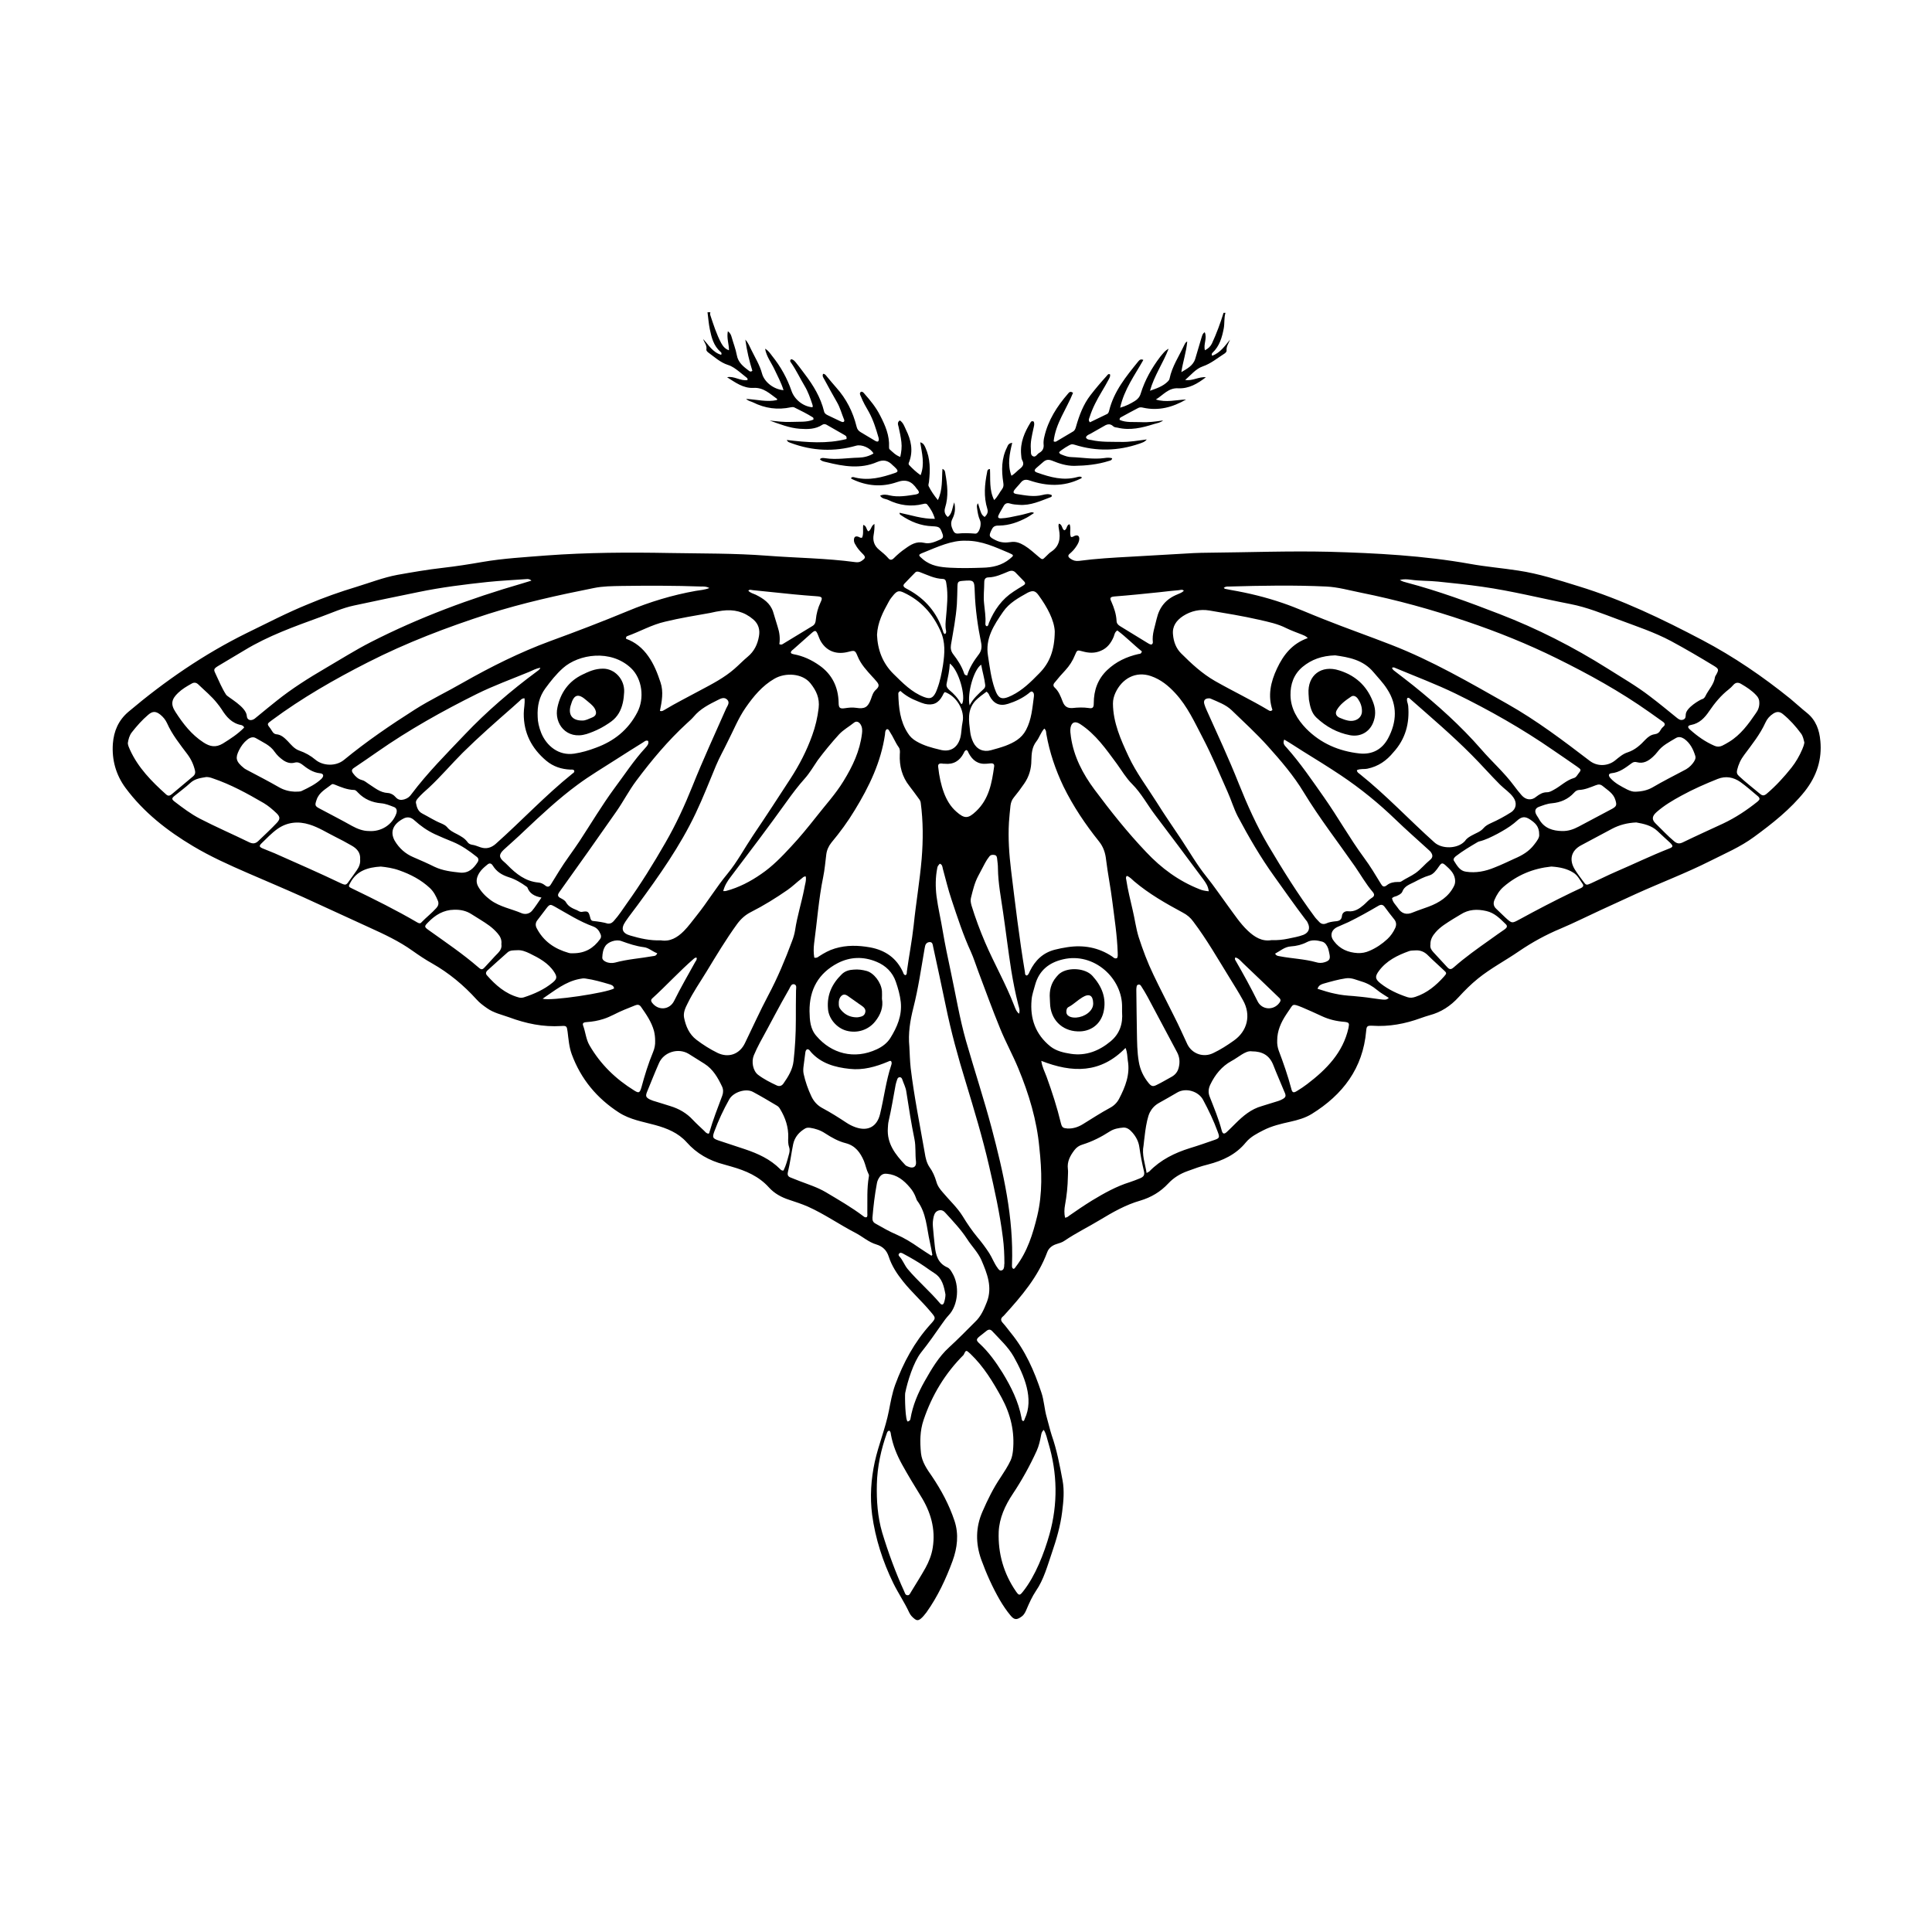 <?xml version="1.0" encoding="UTF-8"?>
<!-- Uploaded to: SVG Find, www.svgrepo.com, Generator: SVG Find Mixer Tools -->
<svg fill="#000000" width="800px" height="800px" version="1.1" viewBox="144 144 512 512" xmlns="http://www.w3.org/2000/svg">
 <g>
  <path d="m626.41 340.35c-0.25-2.871-1.16-5.492-3.527-7.406-1.512-1.211-2.922-2.519-4.434-3.777-7.305-5.894-14.965-11.133-23.277-15.516-10.629-5.594-21.363-10.781-32.898-14.309-5.238-1.613-10.48-3.324-15.922-4.133-4.231-0.656-8.516-1.008-12.695-1.762-12.395-2.215-24.887-2.871-37.434-3.223-10.629-0.25-21.262 0.152-31.891 0.25-1.359 0-2.672 0.051-4.031 0.102-5.594 0.301-11.133 0.656-16.676 0.957-4.586 0.25-9.168 0.504-13.703 1.109-0.906 0.102-1.562-0.102-2.266-0.605-0.656-0.453-0.707-0.855-0.152-1.309 0.707-0.605 1.309-1.258 1.812-2.066 0.352-0.555 0.656-1.109 0.707-1.762 0.051-0.855-0.402-1.211-1.211-0.906-0.301 0.102-0.555 0.402-1.008 0.301-0.453-1.059 0.102-2.266-0.352-3.375-0.906 0.203-0.605 1.41-1.41 1.613-0.707-0.402-0.453-1.512-1.41-1.762-0.25 0.504-0.051 1.008 0 1.512 0.453 2.367 0.152 4.484-2.066 5.945-0.504 0.301-0.906 0.805-1.359 1.211-0.957 0.957-0.957 0.957-1.965 0.102-1.211-1.008-2.367-2.117-3.777-2.973-1.109-0.656-2.266-1.16-3.68-0.906-1.309 0.203-2.621 0.152-3.93-0.504-1.812-0.906-1.914-1.109-0.957-2.973 0.453-0.906 1.211-0.906 1.965-0.906 2.621-0.051 4.988-0.906 7.254-2.117 0.656-0.352 1.258-0.805 1.914-1.211-0.453-0.301-0.754-0.203-1.059-0.102-1.109 0.301-2.168 0.605-3.273 0.805-1.461 0.301-2.871 0.656-4.332 0.707-0.855 0.051-1.059-0.25-0.656-1.008 0.352-0.754 0.805-1.41 1.211-2.168 0.352-0.707 0.906-1.008 1.715-0.754 0.805 0.25 1.613 0.301 2.418 0.352 3.074 0.25 5.742-1.059 8.465-2.066 0.152-0.051 0.25-0.25 0.203-0.504-0.754-0.402-1.664-0.25-2.418-0.051-2.367 0.605-4.637 0.102-6.953-0.25-0.855-0.152-0.957-0.504-0.453-1.16 0.504-0.656 1.109-1.211 1.613-1.863 0.656-0.805 1.359-0.906 2.367-0.555 4.484 1.512 8.969 1.715 13.402-0.453 0.203-0.102 0.453-0.102 0.352-0.453-0.402-0.203-0.754-0.102-1.16 0-3.68 1.008-7.106 0.051-10.531-1.16-0.906-0.301-0.957-0.656-0.301-1.258 0.605-0.555 1.258-1.059 1.863-1.613 0.754-0.656 1.461-0.656 2.367-0.301 1.812 0.754 3.727 1.359 5.793 1.359 3.125-0.051 6.195-0.352 9.219-1.309 0.352-0.102 0.754-0.152 0.855-0.707-0.707-0.203-1.41-0.152-2.066-0.051-2.922 0.402-5.793-0.152-8.664-0.25-0.906 0-1.762-0.301-2.621-0.656-0.301-0.102-0.656-0.25-0.707-0.656 0.555-0.605 2.621-1.914 3.223-2.066 0.301-0.051 0.605 0 0.906 0.102 5.742 1.812 11.488 1.664 17.18-0.301 0.656-0.25 1.359-0.402 1.914-1.109-2.367 0.301-4.535 0.707-6.699 0.656-2.672-0.051-5.391 0.102-8.012-0.504-0.504-0.102-1.16-0.051-1.41-0.707 0.203-0.555 0.707-0.707 1.109-0.906 1.109-0.656 2.266-1.258 3.375-1.914 0.957-0.605 1.812-1.008 2.769-0.102 0.25 0.25 0.707 0.301 1.109 0.352 3.324 0.805 6.5 0.051 9.672-0.957 0.805-0.25 1.715-0.352 2.418-0.957-1.965 0.301-3.93 0.555-5.844 0.453-1.914-0.102-3.93 0.203-5.691-0.605 0-0.453 0.152-0.555 0.301-0.656 1.562-0.855 3.125-1.715 4.684-2.519 0.402-0.203 0.855-0.152 1.258-0.051 4.082 0.906 7.809-0.102 11.387-2.168-2.672 0.102-5.289 0.855-8.012 0 1.914-1.16 3.324-3.125 5.894-2.973 2.871 0.152 5.188-1.258 7.356-2.922-1.863-0.203-3.527 1.059-5.492 0.707 1.512-1.258 2.769-2.922 4.637-3.578 2.215-0.754 3.981-2.266 5.894-3.477 0.25-0.203 0.504-0.504 0.453-0.754-0.102-1.109 0.555-1.914 0.906-2.871-1.359 1.664-2.57 3.477-4.734 4.281-0.203-0.453-0.051-0.656 0.102-0.805 1.863-1.762 2.519-4.082 2.973-6.449 0.25-1.359 0.051-2.769 0.453-4.133h-0.504c-0.855 2.769-1.863 5.492-3.074 8.113-0.352 0.754-0.957 1.359-1.863 1.812-0.453-1.613 0.656-3.176-0.051-4.785-0.656 0.402-0.707 1.059-0.906 1.613-0.555 1.812-1.059 3.629-1.613 5.441-0.555 1.812-2.168 2.621-3.68 3.527 0.402-2.719 1.309-5.289 1.562-8.113-0.504 0.203-0.605 0.605-0.805 0.957-1.359 2.922-3.223 5.644-3.879 8.867-0.051 0.301-0.25 0.555-0.453 0.754-1.309 1.309-3.023 1.863-4.734 2.469 1.109-3.981 3.477-7.356 4.938-11.133-1.008 0.504-1.562 1.359-2.215 2.117-2.266 2.973-4.082 6.195-5.188 9.773-0.25 0.855-0.805 1.512-1.562 1.965-1.16 0.707-2.266 1.309-3.879 1.762 1.059-4.836 3.879-8.613 6.144-12.645-0.707-0.352-1.059 0.051-1.359 0.402-3.223 3.981-6.449 7.91-7.707 13.047-0.102 0.352-0.203 0.707-0.504 0.855-1.512 0.754-3.074 1.461-4.586 2.215-0.555-0.605-0.152-1.059-0.051-1.461 0.754-2.367 1.914-4.535 3.176-6.648 0.656-1.059 1.258-2.168 1.863-3.273 0.203-0.402 0.453-0.805 0.352-1.309-0.453-0.25-0.656 0.102-0.855 0.352-1.512 1.664-2.973 3.375-4.332 5.141-1.914 2.469-2.973 5.34-3.828 8.312-0.152 0.555-0.301 1.059-0.855 1.359-1.461 0.855-2.922 1.715-4.332 2.57-0.203 0.102-0.402 0.203-0.754 0 0.504-4.734 3.426-8.566 5.141-12.848-0.754-0.555-1.059-0.102-1.359 0.25-2.871 3.324-5.238 6.953-6.246 11.387-0.152 0.605-0.25 1.309-0.203 1.914 0.152 1.109-0.25 1.863-1.16 2.367-0.555 0.301-0.906 1.211-1.613 0.906-0.805-0.352-0.504-1.309-0.605-1.965-0.152-1.812 0.301-3.527 0.656-5.238 0.152-0.707 0.402-1.41 0.102-2.016-0.453-0.203-0.656-0.051-0.805 0.203-1.613 2.621-2.82 5.34-2.519 8.566 0.051 0.504 0.051 1.109 0.301 1.512 0.555 1.008 0.152 1.613-0.605 2.215-0.754 0.555-1.309 1.309-2.266 1.863-1.109-2.922-0.504-5.793 0.203-8.715-1.008 0.102-1.16 0.707-1.359 1.16-1.512 2.973-1.512 6.144-1.008 9.371 0.102 0.656 0.102 1.16-0.301 1.715-0.707 0.906-1.16 2.016-2.117 2.922-1.359-2.719-0.957-5.492-1.109-8.211-0.656 0-0.707 0.453-0.754 0.805-0.656 3.223-0.957 6.5 0.051 9.723 0.301 0.957-0.102 1.562-0.707 2.168-0.855-0.656-0.855-0.656-1.762-3.629-0.402 0.453-0.301 0.906-0.25 1.309 0.152 1.059 0.301 2.117 0.754 3.125 0.453 0.906 0.051 2.719-0.656 3.375-0.25 0.25-0.555 0.25-0.855 0.203-1.41-0.102-2.871-0.152-4.281 0-0.707 0.051-1.059-0.25-1.359-0.906-0.453-1.008-0.707-1.914-0.102-3.074 0.605-1.211 0.855-2.57 0.453-4.281-0.555 1.461-0.504 2.973-1.715 3.879-0.805-0.707-1.008-1.461-0.707-2.469 0.957-3.023 0.605-6.047 0.051-9.117-0.051-0.402-0.102-0.906-0.754-1.16-0.203 2.719 0.102 5.492-1.211 8.262-1.059-1.309-1.812-2.418-2.418-3.629-0.203-0.352 0-0.754 0.051-1.16 0.352-3.125 0.402-6.195-0.957-9.168-0.25-0.504-0.453-1.109-1.359-1.359 0.453 2.922 1.258 5.742 0.102 8.715-1.16-0.805-2.117-1.715-3.023-2.672-0.25-0.25-0.152-0.555 0-0.855 1.109-2.973 0.504-5.793-0.855-8.516-0.402-0.855-0.707-1.863-1.613-2.469-0.754 0.453-0.504 1.109-0.352 1.664 0.301 1.359 0.605 2.719 0.754 4.082 0.152 1.309 0 2.57-0.301 3.93-1.258-0.453-2.016-1.309-2.82-2.016-0.152-0.152-0.152-0.402-0.152-0.605 0.152-3.074-1.008-5.742-2.367-8.363-1.059-2.117-2.57-3.981-4.18-5.793-0.203-0.25-0.453-0.555-0.855-0.504-0.555 0.352-0.25 0.855-0.051 1.258 0.555 1.461 1.359 2.82 2.117 4.133 1.16 2.117 1.863 4.383 2.519 6.648 0.102 0.352 0.203 0.754-0.051 1.109-0.301 0.152-0.504 0-0.754-0.102-1.309-0.754-2.57-1.562-3.879-2.316-0.605-0.352-0.957-0.805-1.109-1.512-0.957-3.879-2.719-7.356-5.391-10.328-0.855-0.957-1.664-1.965-2.519-2.973-0.25-0.301-0.453-0.656-0.957-0.656-0.301 0.605 0.102 1.059 0.352 1.512 1.059 2.016 2.215 4.031 3.324 5.996 0.855 1.461 1.258 3.125 1.914 4.684 0.051 0.152 0.051 0.352-0.102 0.504-0.352 0.203-0.656-0.051-0.957-0.152-1.109-0.504-2.168-1.059-3.273-1.562-0.504-0.25-0.906-0.504-1.008-1.059-0.906-3.68-2.82-6.852-5.09-9.824-0.707-0.906-1.359-1.863-2.117-2.769-0.402-0.504-0.805-1.109-1.512-1.211-0.453 0.402-0.203 0.707 0 0.957 1.359 1.965 2.367 4.133 3.578 6.144 0.906 1.512 1.461 3.125 2.016 4.785 0.102 0.301 0.203 0.555 0.051 0.855-2.519-0.203-4.785-2.117-5.543-4.332-1.16-3.375-2.871-6.449-5.141-9.27-0.555-0.707-1.008-1.461-1.863-1.914 0.352 2.066 1.613 3.629 2.469 5.441s1.812 3.578 2.418 5.543c-2.621-0.203-5.09-2.168-5.691-4.383-0.605-2.266-1.812-4.18-2.82-6.246-0.453-0.855-0.754-1.812-1.613-2.769 0.402 2.973 1.059 5.691 1.863 8.262-0.453 0.352-0.707 0.152-0.906 0-1.461-1.109-2.871-2.168-3.223-4.18-0.301-1.613-0.906-3.125-1.359-4.734-0.152-0.504-0.301-1.059-1.008-1.562-0.352 1.812 0.301 3.375 0.301 5.039-1.059-0.352-1.613-1.109-2.066-1.914-1.258-2.367-2.066-4.938-2.922-7.508-0.051-0.203 0-0.402 0.051-0.656h-0.754c0.203 1.512 0.301 3.023 0.605 4.484 0.453 2.215 1.008 4.383 2.82 5.996 0.203 0.152 0.402 0.352 0.203 0.805-2.266-0.656-3.324-2.621-4.785-4.18 0.301 0.957 1.059 1.664 0.855 2.769-0.051 0.25 0.203 0.555 0.453 0.754 1.664 1.211 3.223 2.672 5.238 3.324 1.16 0.352 2.066 1.059 2.973 1.762 0.605 0.504 1.211 0.957 1.812 1.461 0.203 0.203 0.555 0.301 0.402 0.805-1.863 0.301-3.527-1.16-5.391-0.754 2.168 1.359 4.281 2.973 7.004 2.82 2.672-0.152 4.332 1.562 6.246 2.922 0.051 0 0 0.152-0.051 0.301-2.621 0.605-5.289-0.152-8.16-0.301 0.656 0.605 1.309 0.656 1.812 0.906 3.223 1.613 6.551 2.066 10.078 1.309 0.352-0.051 0.707-0.102 1.008 0.102 1.613 0.805 3.273 1.613 4.785 2.57 0.152 0.102 0.203 0.25 0.152 0.605-1.812 0.754-3.828 0.504-5.742 0.605-1.914 0.102-3.879-0.152-5.844-0.352 2.621 0.906 5.188 1.965 7.961 2.168 2.066 0.152 4.18 0.152 5.996-1.059 0.504-0.301 0.906-0.152 1.309 0.102 1.512 0.855 3.023 1.715 4.484 2.57 0.301 0.203 0.754 0.301 0.605 1.109-5.188 1.309-10.43 0.906-15.82 0.25 0.25 0.605 0.754 0.656 1.109 0.805 5.691 2.117 11.488 2.367 17.281 0.707 1.41-0.402 3.777 0.555 4.586 2.066-1.211 0.754-2.57 1.059-3.93 1.109-2.922 0.051-5.844 0.605-8.816 0.152-0.453-0.051-1.008-0.203-1.461 0.25 0.504 0.605 1.211 0.656 1.812 0.805 4.434 1.109 8.969 1.863 13.352-0.051 1.762-0.754 2.973-0.352 4.133 0.855 0.25 0.25 0.605 0.504 0.855 0.805 0.605 0.656 0.605 0.957-0.301 1.258-3.375 1.16-6.801 2.066-10.43 1.211-0.402-0.102-0.805-0.301-1.16 0.102 0.051 0.25 0.25 0.25 0.402 0.352 3.828 1.812 7.809 2.117 11.738 0.754 2.519-0.906 3.981-0.152 5.289 1.762 0 0.051 0.051 0.051 0.102 0.102 0.707 0.855 0.605 1.211-0.453 1.41-2.266 0.352-4.535 0.754-6.801 0.25-0.805-0.203-1.664-0.352-2.57 0.051 0.504 0.906 1.461 0.805 2.168 1.16 2.922 1.41 5.996 1.863 9.219 1.059 0.402-0.102 0.805-0.203 1.109 0.152 0.855 1.059 1.562 2.215 2.016 3.777-3.375 0.051-6.348-1.008-9.371-1.613 0 0.453 0.203 0.504 0.402 0.656 2.519 1.715 5.238 2.82 8.312 2.922 1.914 0.102 2.016 0.25 2.672 2.016 0.301 0.805 0.102 1.211-0.605 1.512-1.41 0.605-2.769 1.258-4.332 0.855-1.965-0.453-3.426 0.453-4.887 1.512-1.109 0.754-2.117 1.613-3.074 2.57-0.504 0.504-1.008 0.605-1.512-0.051-0.707-0.805-1.562-1.512-2.367-2.168-1.309-1.059-1.762-2.418-1.461-4.031 0.152-0.855 0.25-1.762 0.203-2.82-0.906 0.453-0.805 1.562-1.613 1.965-0.605-0.453-0.402-1.461-1.359-1.715-0.152 1.16 0.152 2.367-0.301 3.375-0.402 0.152-0.656-0.102-0.906-0.203-0.805-0.301-1.258-0.051-1.258 0.855 0 0.453 0.152 0.855 0.402 1.211 0.453 0.855 1.059 1.562 1.762 2.266 1.059 1.059 1.008 1.258-0.25 2.117-0.504 0.301-0.957 0.301-1.512 0.25-7.809-1.059-15.668-1.109-23.527-1.715-8.566-0.656-17.129-0.555-25.645-0.707-10.934-0.203-21.867-0.152-32.797 0.656-5.644 0.453-11.285 0.754-16.879 1.715-3.477 0.605-7.004 1.16-10.531 1.562-4.031 0.453-8.062 1.16-12.043 1.863-3.727 0.707-7.203 2.066-10.832 3.176-4.332 1.309-8.613 2.82-12.797 4.586-5.594 2.266-10.883 5.039-16.273 7.656-11.336 5.594-21.664 12.695-31.336 20.859-2.672 2.266-3.879 5.141-4.133 8.465-0.301 4.281 0.805 8.262 3.375 11.738 4.785 6.449 11.035 11.336 17.887 15.418 4.637 2.769 9.574 4.988 14.559 7.152 4.887 2.117 9.773 4.18 14.609 6.348 5.894 2.672 11.789 5.441 17.684 8.113 3.879 1.762 7.758 3.578 11.285 6.098 1.715 1.211 3.426 2.367 5.238 3.375 4.434 2.519 8.312 5.742 11.738 9.523 0.805 0.906 1.762 1.613 2.769 2.316 1.762 1.258 3.879 1.715 5.844 2.418 4.484 1.664 9.02 2.621 13.855 2.316 1.41-0.102 1.461 0.051 1.664 1.512 0.25 2.016 0.402 4.082 1.109 5.996 2.418 6.551 6.648 11.637 12.496 15.418 2.973 1.914 6.348 2.418 9.621 3.324 3.125 0.855 6.098 2.066 8.312 4.535 2.672 3.023 5.996 4.887 9.875 5.894 0.707 0.203 1.41 0.402 2.117 0.605 3.68 1.059 7.152 2.519 9.824 5.492 1.461 1.613 3.324 2.621 5.34 3.273 1.664 0.555 3.375 1.109 4.988 1.812 4.383 1.965 8.312 4.734 12.594 6.953 1.863 0.957 3.477 2.469 5.543 3.074 1.664 0.504 2.719 1.512 3.273 3.176 0.805 2.519 2.215 4.637 3.879 6.699 2.215 2.769 4.887 5.141 7.152 7.859 1.512 1.762 1.562 1.762 0 3.477-4.231 4.684-7.152 10.125-9.32 16.02-0.805 2.266-1.211 4.586-1.664 6.902-0.906 4.586-2.719 8.918-3.727 13.453-1.008 4.637-1.309 9.371-0.707 14.055 0.855 6.297 2.82 12.395 5.594 18.086 1.309 2.672 2.973 5.09 4.231 7.809 0.352 0.754 0.855 1.258 1.512 1.762 0.453 0.352 0.906 0.352 1.41 0 0.656-0.504 1.16-1.16 1.664-1.812 2.973-4.18 5.141-8.816 6.902-13.602 1.258-3.477 1.715-7.055 0.504-10.68-1.41-4.231-3.477-8.062-5.945-11.738-1.309-1.863-2.672-3.828-2.922-6.144-0.301-2.973-0.301-5.945 0.707-8.867 2.215-6.551 5.691-12.293 10.578-17.18 0.648-1.355 0.648-1.355 1.805-0.297 3.527 3.375 5.996 7.457 8.312 11.688 2.367 4.383 3.477 9.02 2.973 14.008-0.102 0.855-0.25 1.715-0.605 2.519-0.754 1.613-1.715 3.074-2.672 4.535-1.914 2.82-3.426 5.894-4.785 9.02-1.863 4.231-1.863 8.465-0.352 12.746 1.359 3.727 2.973 7.356 4.988 10.832 0.805 1.359 1.715 2.719 2.719 3.93 1.059 1.309 1.715 1.309 3.074 0.301 0.656-0.504 0.957-1.211 1.258-1.914 0.707-1.664 1.461-3.324 2.469-4.836 2.066-2.973 3.074-6.75 4.231-10.125 1.211-3.527 2.266-7.152 2.719-10.883 0.352-2.769 0.605-5.543 0.102-8.262-0.754-4.031-1.512-8.062-2.871-11.941-0.504-1.562-0.855-3.176-1.309-4.734-0.656-2.215-0.707-4.535-1.461-6.699-1.863-5.644-4.231-11.035-8.062-15.719-0.707-0.855-1.359-1.812-2.117-2.621-0.656-0.707-0.605-1.258 0.102-1.812 0.102-0.102 0.203-0.203 0.25-0.25 4.586-5.039 8.969-10.176 11.387-16.676 0.402-1.109 1.309-1.812 2.418-2.168 0.805-0.25 1.562-0.453 2.266-0.957 2.973-2.016 6.195-3.578 9.27-5.441 3.426-2.066 6.852-4.031 10.73-5.141 2.871-0.855 5.34-2.316 7.406-4.535 1.41-1.512 3.125-2.57 5.09-3.273 1.762-0.656 3.578-1.309 5.441-1.762 3.879-1.008 7.406-2.621 10.027-5.844 1.258-1.512 2.973-2.367 4.637-3.223 2.266-1.16 4.684-1.715 7.152-2.266 2.016-0.453 3.981-1.008 5.691-2.066 8.211-5.09 13.551-12.09 14.41-21.965 0.102-1.309 0.301-1.461 1.613-1.41 4.434 0.301 8.715-0.504 12.848-2.016 0.754-0.25 1.562-0.555 2.316-0.754 3.074-0.805 5.594-2.469 7.707-4.785 1.613-1.762 3.273-3.426 5.141-4.938 3.426-2.769 7.305-4.785 10.883-7.254 3.477-2.367 7.152-4.383 11.035-5.996 3.578-1.512 7.055-3.273 10.578-4.887 3.125-1.41 6.195-2.871 9.32-4.281 6.551-2.973 13.25-5.492 19.648-8.715 3.981-2.016 8.062-3.727 11.688-6.398 4.887-3.578 9.621-7.305 13.453-12.09 3.231-4.102 4.59-8.484 4.137-13.371zm-24.285-13.652c0.453-0.352 0.855-0.754 1.211-1.16 0.605-0.707 1.309-0.754 2.066-0.301 1.461 0.855 2.871 1.762 4.031 3.023 0.555 0.555 0.805 1.211 0.805 1.863 0.051 1.109-0.301 2.066-0.906 2.871-1.965 2.871-4.031 5.742-7.106 7.609-0.605 0.352-1.16 0.707-1.812 1.008-0.656 0.301-1.309 0.352-2.016 0.051-2.469-1.059-4.586-2.57-6.551-4.332-0.707-0.605-0.605-1.059 0.301-1.211 2.215-0.402 3.629-1.914 4.785-3.629 1.516-2.219 3.129-4.184 5.191-5.793zm-146.96 86.652c-1.812-3.68-3.727-7.305-5.492-11.035-1.562-3.223-2.82-6.602-3.93-10.027-0.707-2.316-1.008-4.734-1.562-7.055-0.605-2.672-1.309-5.391-1.715-8.113-0.051-0.301-0.203-0.605 0.152-1.008 0.855 0.301 1.359 0.957 1.965 1.461 3.93 3.324 8.363 5.844 12.848 8.262 1.16 0.605 2.066 1.359 2.82 2.418 3.578 4.734 6.5 9.875 9.621 14.914 1.211 1.965 2.418 3.879 3.527 5.894 2.215 3.93 1.211 8.211-2.519 10.781-1.715 1.211-3.426 2.316-5.34 3.223-2.519 1.258-5.543 0.301-6.852-2.266-1.152-2.461-2.262-4.981-3.523-7.449zm1.211 13.555c-0.25 1.059-0.855 1.863-1.812 2.418-1.309 0.707-2.621 1.512-3.981 2.168-1.059 0.555-1.461 0.402-2.215-0.504-1.309-1.613-2.215-3.477-2.57-5.594-0.457-2.621-0.457-5.238-0.508-7.859 0-1.109-0.152-8.566-0.152-11.133 0-0.25 0-0.504 0.051-0.754 0.051-0.301 0.051-0.605 0.453-0.707 0.352-0.102 0.605 0.102 0.754 0.352 0.605 0.957 1.211 1.914 1.715 2.871 2.621 4.887 5.188 9.773 7.809 14.66 0.707 1.312 0.809 2.672 0.457 4.082zm-101.47-12.547c0 3.629-0.203 7.254-0.605 10.832-0.25 2.266-1.41 4.133-2.672 5.945-0.453 0.656-1.109 0.855-1.812 0.504-1.715-0.805-3.426-1.664-4.938-2.82-1.309-1.008-1.812-3.426-1.109-5.141 0.504-1.16 1.008-2.266 1.613-3.375 2.621-4.734 5.039-9.523 7.758-14.207 0.301-0.555 0.555-1.41 1.309-1.258 0.805 0.203 0.504 1.109 0.504 1.664-0.047 2.668-0.047 5.289-0.047 7.856zm-0.199-23.828c-0.152 0.957-0.453 1.965-0.805 2.871-1.812 4.887-3.828 9.723-6.297 14.359-2.215 4.18-4.133 8.465-6.195 12.695-1.41 2.922-4.332 3.981-7.254 2.57-1.965-0.957-3.879-2.168-5.594-3.477-1.914-1.461-2.82-3.578-3.273-5.844-0.25-1.309 0.301-2.57 0.906-3.727 1.461-3.023 3.375-5.742 5.09-8.566 2.57-4.231 5.141-8.516 8.062-12.543 1.008-1.359 2.168-2.418 3.68-3.176 3.375-1.715 6.551-3.68 9.672-5.844 1.309-0.906 2.469-2.066 3.727-3.023 0.301-0.203 0.504-0.605 1.109-0.555 0.203 1.109-0.25 2.215-0.402 3.273-0.715 3.68-1.871 7.254-2.426 10.984zm-126.81-34.562c0.656-2.016 2.469-2.871 3.981-4.082 0.25-0.203 0.555-0.051 0.855 0.051 1.613 0.656 3.273 1.359 5.09 1.41 0.453 0 0.754 0.402 1.059 0.707 1.664 1.762 3.777 2.621 6.098 2.82 1.211 0.102 2.266 0.555 3.324 0.957 0.805 0.25 1.008 0.957 0.707 1.812-1.059 2.922-3.981 4.836-7.305 4.586-1.461 0-2.973-0.555-4.434-1.359-2.769-1.562-5.644-3.023-8.465-4.535-1.363-0.703-1.414-0.906-0.91-2.367zm-3.93-2.367c-0.504 0.25-1.109 0.152-1.863 0.203-1.359-0.051-2.82-0.402-4.133-1.16-2.719-1.562-5.543-3.023-8.312-4.484-0.352-0.203-0.707-0.352-1.008-0.605-2.266-1.812-2.266-2.769-1.309-4.734 0.555-1.109 1.258-2.066 2.215-2.82 0.707-0.555 1.512-0.855 2.316-0.352 1.762 1.059 3.727 1.812 4.938 3.629 0.605 0.855 1.359 1.562 2.215 2.168 0.957 0.656 1.965 0.957 3.074 0.656 0.754-0.203 1.359 0.051 1.914 0.453 1.41 1.109 2.871 2.168 4.785 2.367 1.008 0.102 1.109 0.754 0.352 1.512-1.508 1.406-3.371 2.312-5.184 3.168zm64.789-8.012c1.863 1.562 4.031 2.266 6.449 2.367 0.352 0 0.707-0.102 0.957 0.25 0.152 0.453-0.203 0.605-0.453 0.805-7.203 5.793-13.504 12.543-20.355 18.641-1.16 1.008-2.469 1.41-3.981 0.906-0.754-0.25-1.512-0.605-2.367-0.707-0.504-0.102-0.906-0.352-1.16-0.754-0.707-0.957-1.664-1.461-2.672-2.016-1.008-0.504-2.016-1.008-2.719-1.914-0.402-0.453-0.957-0.707-1.512-0.957-1.762-0.707-3.375-1.762-5.039-2.621-1.109-0.555-1.461-1.664-1.664-2.769-0.102-0.504 0.203-0.906 0.504-1.258 0.906-1.059 1.965-1.965 2.973-2.871 3.125-2.922 5.894-6.195 8.918-9.219 4.231-4.18 8.715-8.113 13.199-12.043 0.656-0.555 1.258-1.16 1.914-1.715 0.301-0.301 0.555-0.656 1.258-0.656 0.152 1.41-0.203 2.719-0.203 4.031-0.043 5.144 2.074 9.227 5.953 12.5zm-11.184 23.527c1.812-1.664 3.68-3.273 5.441-4.988 4.484-4.231 9.02-8.465 14.008-12.141 3.324-2.469 6.852-4.535 10.277-6.75 2.367-1.512 4.734-3.023 7.106-4.484 0.402-0.25 0.754-0.656 1.359-0.402 0.25 0.754-0.25 1.309-0.707 1.812-3.074 3.324-5.543 7.152-8.262 10.781-3.324 4.535-6.195 9.371-9.27 14.055-1.762 2.672-3.727 5.188-5.391 7.91-0.707 1.16-1.41 2.266-2.117 3.426-0.402 0.707-0.906 0.855-1.562 0.301-0.504-0.402-1.109-0.707-1.762-0.754-3.426-0.301-5.945-2.316-8.211-4.637-0.25-0.25-0.555-0.555-0.855-0.805-1.465-1.207-1.465-2.012-0.055-3.324zm35.316-36.324c-2.418 4.637-6.144 7.609-10.984 9.371-1.863 0.707-3.727 1.258-5.742 1.562-4.133 0.605-7.305-2.066-8.715-5.441-0.605-1.512-0.957-3.074-0.957-4.281-0.152-3.023 0.453-5.391 2.016-7.559 1.41-1.914 2.871-3.777 4.684-5.391 4.18-3.727 12.695-5.039 18.035 0 2.973 2.82 3.629 8.012 1.664 11.738zm-26.703-10.781c-6.801 5.039-13.199 10.531-18.992 16.625-4.887 5.141-9.875 10.125-14.156 15.82-0.453 0.656-1.008 1.109-1.812 1.359-1.008 0.301-1.715 0.203-2.418-0.605-0.504-0.605-1.258-1.008-2.016-1.059-2.117-0.102-3.578-1.461-5.188-2.469-0.555-0.352-1.008-0.805-1.664-0.957-1.008-0.25-1.715-0.906-2.316-1.715-0.555-0.707-0.453-1.109 0.25-1.562 2.016-1.359 4.082-2.769 6.098-4.18 8.363-5.844 17.281-10.832 26.398-15.367 4.484-2.215 9.219-3.93 13.855-5.844 0.957-0.402 1.812-0.906 2.973-1.109-0.207 0.609-0.66 0.762-1.012 1.062zm-35.316 38.945c1.008-0.555 2.016-0.453 2.973 0.453 1.613 1.461 3.324 2.672 5.34 3.629 1.613 0.754 3.223 1.41 4.836 2.066 2.316 0.957 4.383 2.418 6.348 3.981 0.453 0.352 0.555 0.855 0.203 1.41-1.059 1.613-2.316 2.922-4.535 2.769-2.316-0.25-4.684-0.504-6.902-1.562-1.812-0.906-3.68-1.715-5.543-2.519-2.168-0.906-3.828-2.418-4.988-4.383-1.359-2.469-0.301-4.484 2.269-5.844zm20.254 14.207c0.504-0.754 1.258-1.41 2.016-2.016 0.555-0.504 1.059-0.402 1.461 0.25 1.008 1.613 2.367 2.469 4.231 3.074 1.664 0.504 3.273 1.461 4.734 2.519 0.051 0.051 0.152 0.102 0.203 0.203 0.555 1.562 1.812 2.316 3.727 2.672-0.957 1.359-1.664 2.519-2.519 3.527-0.707 0.805-1.812 1.008-2.769 0.605-2.719-1.16-5.742-1.664-8.211-3.477-1.359-1.008-2.469-2.168-3.273-3.578-0.758-1.363-0.355-2.621 0.402-3.781zm15.363 12.598c0.855-1.059 1.613-2.168 2.418-3.176 0.754-0.957 1.008-0.957 2.066-0.352 3.324 1.863 6.602 3.981 10.227 5.289 1.059 0.402 1.562 1.109 1.965 2.066 0.203 0.504 0.152 0.906-0.152 1.309-1.715 2.367-3.93 3.727-7.106 3.727-0.25 0-0.754 0.051-1.211-0.102-3.727-1.059-6.699-3.074-8.516-6.648-0.344-0.754-0.242-1.461 0.309-2.113zm14.664 0.301c-0.504-0.051-0.656-0.504-0.754-0.957-0.402-1.562-0.605-1.715-2.117-1.461-0.605 0.102-0.957-0.25-1.41-0.453-1.109-0.453-2.215-0.906-2.871-2.066-0.301-0.555-0.957-0.855-1.512-1.16-0.754-0.402-0.754-0.855-0.25-1.562 5.09-7.106 10.125-14.207 15.113-21.363 1.863-2.672 3.324-5.543 5.289-8.16 4.031-5.391 8.363-10.578 13.352-15.164 0.656-0.605 1.309-1.16 1.863-1.812 1.715-2.066 4.031-3.223 6.348-4.383 0.805-0.402 1.715-0.906 2.519-0.102 0.754 0.754 0.102 1.562-0.25 2.266-3.023 6.852-6.195 13.703-8.969 20.656-2.066 5.141-4.383 10.176-7.152 14.965-3.176 5.543-6.551 10.984-10.277 16.172-1.059 1.512-2.066 3.074-3.324 4.484-0.352 0.402-0.754 0.855-1.664 0.805-1.113-0.352-2.523-0.551-3.934-0.703zm59.801-56.426c-0.301 2.519-0.855 4.887-1.715 7.254-1.461 4.082-3.426 7.859-5.742 11.438-3.273 5.039-6.551 10.078-9.926 15.062-2.266 3.375-4.18 7.004-6.75 10.125-2.973 3.578-5.34 7.559-8.211 11.133-1.109 1.359-2.117 2.82-3.375 4.082-1.762 1.762-3.68 2.871-6.098 2.469-2.871 0.102-5.492-0.504-8.062-1.258-2.168-0.605-2.621-1.812-1.309-3.727 1.008-1.512 2.168-2.922 3.223-4.383 5.691-7.758 11.234-15.566 15.367-24.285 1.965-4.133 3.629-8.414 5.391-12.645 0.906-2.168 2.066-4.18 3.074-6.297 1.562-3.023 2.82-6.246 4.785-9.07 2.066-2.973 4.383-5.793 7.609-7.656 2.922-1.715 7.457-1.461 9.574 1.211 1.559 1.961 2.465 3.926 2.164 6.547zm5.391 7c1.16-1.258 2.672-2.066 3.981-3.125 0.605-0.504 1.309-0.25 1.762 0.504 0.453 0.754 0.453 1.562 0.352 2.367-0.555 4.637-2.469 8.664-4.887 12.594-2.117 3.477-4.836 6.398-7.305 9.574-2.117 2.672-4.281 5.34-6.602 7.809-2.418 2.621-4.938 5.238-7.91 7.254-2.82 1.965-5.894 3.578-9.27 4.484-0.152 0.051-0.352 0.051-0.805 0.051 0.402-1.512 1.109-2.621 1.914-3.68 5.039-6.648 10.078-13.301 14.914-20.051 1.512-2.117 3.074-4.18 4.785-6.098 1.309-1.461 2.316-3.223 3.426-4.836 1.715-2.312 3.629-4.629 5.644-6.848zm-61.918 56.074c0.707-1.109 2.871-1.863 4.281-1.309 1.965 0.707 3.879 1.359 5.945 1.613 1.258 0.152 2.266 1.16 3.527 1.613-0.301 0.707-0.707 0.707-1.109 0.754-3.375 0.605-6.75 0.805-10.078 1.715-0.805 0.203-1.715 0.152-2.519-0.25-0.504-0.25-0.906-0.605-0.855-1.16 0.055-1.062 0.203-2.066 0.809-2.977zm12.395 13.906c3.777-3.426 7.203-7.203 11.035-10.531 0.203-0.152 0.352-0.352 0.754-0.301 0.152 0.555-0.203 0.855-0.402 1.211-1.863 3.375-3.828 6.75-5.543 10.227-1.211 2.469-4.281 2.672-5.894 0.453-0.203-0.301-0.352-0.656 0.051-1.059zm40.152 17.785c0.152-1.16 0.301-2.316 0.453-3.477 0.051-0.352 0.152-0.656 0.453-0.855 0.555-0.051 0.754 0.402 1.008 0.707 2.719 3.074 6.449 4.082 10.277 4.484 3.578 0.402 6.953-0.555 10.176-1.914 0.152-0.051 0.301-0.152 0.504-0.203 0.051 0 0.152 0 0.301 0.051 0.25 0.402 0.152 0.754 0.051 1.059-1.41 4.231-1.914 8.664-2.973 13-0.805 3.324-3.223 4.637-6.5 3.477-0.855-0.301-1.664-0.707-2.418-1.211-2.066-1.359-4.133-2.672-6.297-3.828-1.359-0.707-2.316-1.762-2.973-3.125-0.906-1.914-1.613-3.93-2.066-5.996-0.148-0.707-0.098-1.465 0.004-2.168zm1.562-14.41c-0.051-5.742 2.367-10.078 7.457-12.746 3.324-1.715 6.852-1.812 10.328-0.352 2.418 1.008 4.231 2.769 5.09 5.289 0.605 1.762 1.109 3.527 1.309 5.391 0.352 3.578-0.957 6.602-2.769 9.523-0.855 1.359-2.168 2.316-3.578 2.973-6.047 2.82-12.043 1.109-15.973-3.477-1.711-1.914-1.812-4.234-1.863-6.602zm20.758 30.934c0.051-0.605 0.051-1.211 0.203-1.812 0.754-3.223 1.258-6.449 1.863-9.672 0.102-0.453 0.25-0.906 0.402-1.359 0.102-0.301 0.25-0.555 0.605-0.605 0.402-0.051 0.656 0.25 0.754 0.605 0.352 1.059 0.906 2.066 1.059 3.176 0.656 4.231 1.309 8.465 2.168 12.645 0.402 1.965 0.152 3.981 0.402 5.945 0.152 1.41-0.754 1.914-2.117 1.309-0.25-0.102-0.605-0.25-0.754-0.453-2.57-2.723-4.891-5.644-4.586-9.777zm4.684-40.504c-0.453-0.051-0.555-0.453-0.656-0.754-1.715-3.777-4.684-5.844-8.715-6.602-3.125-0.555-6.246-0.656-9.371 0.301-1.512 0.453-2.871 1.211-4.18 2.066-0.301 0.203-0.605 0.504-1.258 0.352-0.203-1.211-0.203-2.469-0.051-3.727 0.805-5.894 1.211-11.84 2.418-17.684 0.402-1.965 0.555-3.93 0.805-5.894 0.152-1.211 0.605-2.215 1.359-3.176 2.266-2.719 4.383-5.594 6.195-8.613 3.828-6.246 6.953-12.746 8.012-20.051 0.051-0.504 0-1.059 0.504-1.41 0.504 0 0.605 0.453 0.805 0.754 0.855 1.258 1.41 2.769 2.316 4.031 0.402 0.555 0.352 1.211 0.301 1.863-0.152 3.125 0.605 5.996 2.57 8.465 0.855 1.109 1.664 2.215 2.469 3.324 0.25 0.301 0.453 0.656 0.504 1.059 0.656 4.938 0.656 9.875 0.25 14.863-0.504 5.894-1.512 11.738-2.117 17.633-0.453 4.133-1.258 8.211-1.812 12.293 0.004 0.352 0.004 0.754-0.348 0.906zm2.871-61.969c-0.957-0.555-1.715-1.258-2.266-2.168-2.066-3.176-2.418-6.75-2.519-10.43 0-0.25 0.051-0.453 0.555-0.754 1.309 1.211 2.922 2.117 4.637 2.769 0.605 0.25 1.211 0.504 1.812 0.656 2.168 0.504 3.629-0.152 4.684-2.117 0.203-0.352 0.301-0.754 0.656-1.008 3.125 1.109 5.34 4.887 4.684 7.961-0.301 1.41-0.25 2.82-0.605 4.18-0.754 2.719-2.769 3.879-5.441 3.125-2.113-0.504-4.231-1.059-6.195-2.215zm17.836-13.855c-1.41 1.309-2.82 2.57-3.727 4.332-0.707-3.223 1.16-9.574 3.074-10.781 0.301 1.812 0.855 3.527 1.059 5.34 0.047 0.402-0.055 0.809-0.406 1.109zm0.758 0.703c0.504 0.352 0.656 0.754 0.805 1.109 1.059 2.066 2.672 2.82 4.887 2.117 1.914-0.605 3.777-1.461 5.391-2.719 0.301-0.203 0.504-0.555 0.957-0.555 0.605 0.301 0.555 0.906 0.504 1.41-0.402 2.973-0.605 5.996-2.066 8.766-1.211 2.316-3.273 3.375-5.492 4.231-1.258 0.453-2.519 0.805-3.828 1.16-2.016 0.555-3.777-0.25-4.684-2.117-0.402-0.855-0.707-1.812-0.805-2.769-0.352-2.871-0.855-5.742 1.359-8.211 0.906-0.91 1.914-1.664 2.973-2.422zm-2.066-9.871c-1.309 1.715-2.469 3.527-3.074 5.594-0.605-0.102-0.754-0.352-0.805-0.605-0.656-1.914-1.715-3.527-2.922-5.09-0.555-0.754-0.707-1.512-0.555-2.469 0.605-3.578 1.309-7.106 1.562-10.73 0.102-1.613 0.102-3.223 0.152-4.785 0.051-1.16 0.203-1.309 1.359-1.41 3.074-0.25 3.125-0.203 3.223 2.922 0.152 4.586 0.805 9.117 1.715 13.602 0.199 1.105 0.047 2.062-0.656 2.973zm-4.434 13.148c-0.102-0.051-0.301-0.102-0.352-0.203-0.754-1.41-1.812-2.519-3.023-3.527-0.504-0.453-0.855-0.957-0.707-1.664 0.352-1.715 0.754-3.375 0.855-5.34 2.371 1.715 4.336 8.82 3.227 10.734zm-5.289 15.77c0.203 0.051 0.453 0.051 0.707 0.051 2.316 0.25 3.981-0.754 5.039-2.82 0.152-0.301 0.25-0.707 0.754-0.805 0.402 0.203 0.402 0.555 0.555 0.805 1.008 1.914 2.469 3.023 4.734 2.82 0.352-0.051 0.754-0.051 1.109-0.102 0.656-0.051 1.008 0.203 0.906 0.855-0.605 4.332-1.359 8.613-4.785 11.84-2.117 2.016-3.074 2.016-5.238 0.102-1.562-1.359-2.57-3.125-3.273-4.988-0.805-2.168-1.258-4.383-1.512-6.699-0.156-0.809 0.145-1.16 1.004-1.059zm7.656 35.617c0.504-2.016 0.957-4.031 1.965-5.894 0.605-1.16 1.211-2.316 1.812-3.426 0.301-0.555 0.656-1.109 1.059-1.613 0.352-0.504 0.855-0.555 1.41-0.453 0.605 0.102 0.656 0.605 0.707 1.109 0.102 0.805 0.203 1.613 0.203 2.469 0.051 3.93 0.805 7.707 1.359 11.586 0.754 5.141 1.359 10.277 2.168 15.418 0.504 3.074 1.109 6.144 1.863 9.117 0.203 0.754 0.504 1.512 0.203 2.367-0.754-0.605-1.008-1.461-1.309-2.215-2.215-5.742-5.289-11.082-7.707-16.727-1.359-3.176-2.57-6.449-3.578-9.723-0.207-0.754-0.309-1.41-0.156-2.016zm10.629-7.406c-0.504-4.18-0.805-8.414-0.555-12.645 0.102-1.461 0.25-2.922 0.402-4.383 0.102-0.805 0.352-1.562 0.906-2.215 0.957-1.16 1.863-2.367 2.719-3.629 1.309-1.863 1.914-3.981 1.914-6.195 0.051-1.812 0.152-3.477 1.309-4.988 0.805-1.008 1.16-2.367 2.117-3.426 0.605 0.555 0.453 1.059 0.555 1.512 0.855 4.836 2.418 9.422 4.535 13.855 2.57 5.238 5.793 10.027 9.422 14.559 1.16 1.461 1.664 3.023 1.863 4.836 0.453 3.727 1.211 7.406 1.664 11.133 0.555 4.434 1.258 8.867 1.41 13.402 0 0.504 0.102 1.059-0.152 1.512-0.605 0.301-0.957-0.152-1.309-0.402-3.629-2.418-7.609-3.125-11.891-2.469-1.109 0.152-2.215 0.402-3.273 0.656-3.176 0.805-5.238 2.82-6.648 5.691-0.203 0.402-0.301 0.906-0.805 1.16-0.555-0.102-0.453-0.555-0.504-0.906-1.512-9.02-2.57-18.039-3.68-27.059zm5.441 34.41c0.102-1.359 0.605-2.672 0.957-4.031 1.059-3.777 3.68-5.844 7.356-6.699 8.262-1.965 15.871 5.09 15.668 12.797v1.16c0.25 3.074-0.605 5.742-3.023 7.758-3.023 2.519-6.5 3.93-10.531 3.324-1.914-0.301-3.828-0.707-5.441-1.965-3.926-3.172-5.438-7.356-4.984-12.344zm16.676-55.719c-3.074-4.133-5.492-8.715-6.246-13.957-0.102-0.805-0.25-1.613-0.102-2.469 0.301-1.512 1.258-1.762 2.519-0.957 4.18 2.719 6.902 6.699 9.773 10.578 1.309 1.812 2.418 3.727 4.031 5.34 2.418 2.418 4.031 5.492 6.098 8.211 4.281 5.644 8.516 11.336 12.746 17.027 0.656 0.906 1.309 1.812 1.461 3.176-1.008-0.102-1.762-0.25-2.469-0.555-5.492-2.168-10.078-5.543-14.105-9.824-4.988-5.234-9.422-10.828-13.707-16.57zm4.887-22.773c0-1.059 0.25-1.965 0.656-2.871 1.715-3.727 5.34-5.844 9.422-4.434 2.621 0.906 4.637 2.57 6.449 4.535 3.223 3.477 5.141 7.758 7.305 11.891 2.418 4.637 4.434 9.473 6.551 14.258 0.957 2.117 1.613 4.383 2.672 6.449 2.922 5.492 6.047 10.883 9.672 15.922 2.769 3.879 5.492 7.758 8.363 11.539 0.203 0.25 0.402 0.453 0.504 0.754 0.754 1.41 0.352 2.621-1.109 3.223-1.309 0.504-2.672 0.707-4.031 1.008-1.41 0.301-2.922 0.453-4.484 0.402-2.469 0.402-4.434-0.805-6.246-2.519-2.016-1.914-3.477-4.18-5.09-6.348-1.965-2.672-3.828-5.441-5.894-8.012-2.469-3.074-4.434-6.5-6.602-9.773-2.168-3.273-4.434-6.5-6.5-9.824-2.57-4.082-5.492-7.91-7.508-12.242-2.062-4.434-4.078-8.918-4.129-13.957zm32.547 68.164c-0.152-0.25-0.352-0.504-0.102-0.906 0.906 0.203 1.461 1.008 2.066 1.562 3.223 3.023 6.348 6.098 9.523 9.117 0.504 0.453 0.453 0.855 0.102 1.309-1.512 2.117-4.637 1.965-5.793-0.352-1.766-3.574-3.731-7.152-5.797-10.73zm11.738-1.207c-0.453-0.102-0.957-0.051-1.309-0.707 1.359-0.707 2.519-1.812 4.133-1.914 1.562-0.102 2.973-0.453 4.332-1.16 1.359-0.707 2.719-0.453 4.031-0.102 0.805 0.25 1.258 1.008 1.562 1.812 0.152 0.504 0.25 1.008 0.352 1.512 0.25 1.258 0 1.715-1.258 2.117-0.754 0.25-1.562 0.25-2.316 0-3.078-0.855-6.352-0.953-9.527-1.559zm12.242-8.715c-0.707 0.301-1.359 0.152-1.863-0.402-0.402-0.453-0.855-0.855-1.211-1.359-4.484-6.047-8.465-12.445-12.293-18.895-3.074-5.188-5.543-10.73-7.809-16.375-2.621-6.602-5.644-13.098-8.566-19.598-0.203-0.453-0.402-0.957-0.555-1.461-0.301-1.008 0.152-1.562 1.258-1.562 0.102 0 0.25 0 0.453 0.102 1.914 0.855 3.981 1.562 5.543 3.074 3.223 3.125 6.551 6.144 9.574 9.523 3.477 3.879 6.852 7.809 9.523 12.242 4.133 6.801 9.02 13.098 13.551 19.598 1.562 2.266 2.922 4.684 4.734 6.801 0.555 0.656 0.402 1.16-0.301 1.562-0.805 0.504-1.41 1.258-2.117 1.863-1.109 0.957-2.418 1.863-4.133 1.664-0.754-0.102-1.512 0.352-1.613 1.16-0.102 1.258-0.906 1.461-1.863 1.512-0.75 0.094-1.555 0.195-2.312 0.551zm21.715-57.688c-0.051-0.656-0.504-1.309-0.25-2.016 0.301-0.203 0.504-0.051 0.707 0.152 5.543 4.887 11.184 9.672 16.375 14.914 2.57 2.57 4.938 5.289 7.508 7.859 1.16 1.16 2.57 2.016 3.527 3.375 1.008 1.41 0.805 3.074-0.656 3.981-1.664 1.059-3.426 2.016-5.238 2.82-0.754 0.352-1.461 0.707-2.016 1.359-0.805 0.957-2.016 1.309-3.074 1.914-0.707 0.402-1.359 0.754-1.812 1.461 0 0.051-0.051 0.051-0.102 0.102-1.863 2.016-5.996 2.117-8.012 0.301-6.648-5.945-12.797-12.543-19.801-18.137-0.301-0.25-0.707-0.402-0.754-1.008 0.906-0.453 1.914-0.203 2.82-0.402 2.871-0.605 5.039-2.117 6.852-4.332 3.223-3.527 4.328-7.711 3.926-12.344zm28.012 21.16c-2.57-3.477-5.844-6.348-8.664-9.621-5.441-6.246-11.586-11.738-18.035-16.93-1.613-1.309-3.273-2.519-4.938-3.828-0.25-0.203-0.555-0.402-0.656-0.855 0.453-0.203 0.707 0 0.957 0.102 5.289 2.215 10.68 4.231 15.871 6.75 8.969 4.383 17.684 9.32 25.895 15.012 2.117 1.461 4.231 2.871 6.297 4.332 1.211 0.855 1.16 0.855 0.301 1.965-0.301 0.402-0.555 0.906-1.109 1.059-2.066 0.605-3.527 2.168-5.34 3.125-0.555 0.301-1.109 0.656-1.812 0.656-1.109 0-1.965 0.504-2.82 1.16-1.258 1.109-2.82 0.906-3.93-0.402-0.652-0.762-1.359-1.617-2.016-2.523zm-33.352-12.496c-1.562 2.871-4.133 4.332-7.559 3.981-5.492-0.605-10.277-2.672-14.156-6.602-2.316-2.418-4.082-5.289-4.133-8.816-0.051-2.922 0.855-5.543 3.176-7.508 2.367-1.965 5.141-2.973 8.664-3.074 3.578 0.504 7.406 1.16 10.176 4.484 1.211 1.461 2.57 2.82 3.578 4.434 2.824 4.285 2.57 8.77 0.254 13.102zm-22.672 3.328c3.426 2.117 6.852 4.231 10.176 6.449 5.188 3.477 10.027 7.406 14.508 11.738 2.769 2.672 5.644 5.188 8.516 7.809 0.203 0.203 0.453 0.402 0.656 0.605 0.707 0.855 0.805 1.562-0.051 2.266-1.359 1.109-2.418 2.469-3.828 3.477-1.211 0.855-2.57 1.41-3.777 2.215-0.301 0.203-0.656 0.152-1.008 0.152-1.008 0-2.016 0.203-2.82 0.855-0.805 0.656-1.211 0.301-1.613-0.402-1.41-2.316-2.82-4.684-4.434-6.852-3.828-5.188-6.953-10.832-10.68-16.121-3.125-4.434-6.195-8.969-9.824-13.047-0.504-0.555-1.16-1.109-0.656-2.168 1.762 1.008 3.273 2.062 4.836 3.023zm9.219 46.652c0.957-0.453 2.016-0.855 2.973-1.309 2.672-1.309 5.289-2.769 7.859-4.281 0.754-0.453 1.258-0.402 1.762 0.301 0.805 1.109 1.664 2.215 2.519 3.273 0.555 0.707 0.605 1.461 0.25 2.266-0.504 1.109-1.211 2.117-2.066 2.922-1.41 1.309-2.973 2.367-4.734 3.125-1.008 0.453-2.066 0.656-3.176 0.605-2.519-0.152-4.684-1.059-6.246-3.125-1.152-1.41-0.801-2.973 0.859-3.777zm14.512-7.609c0.352-0.453 0.855-0.453 1.211-0.605 0.605-0.301 1.258-0.555 1.512-1.16 0.555-1.512 1.965-1.914 3.223-2.57 1.258-0.656 2.469-1.309 3.879-1.715 1.16-0.301 1.914-1.41 2.621-2.418 0.656-0.957 0.906-1.008 1.715-0.301 1.109 1.008 2.266 2.016 2.519 3.629 0.102 0.707 0.051 1.258-0.25 1.863-1.41 2.871-3.93 4.434-6.75 5.492-1.359 0.504-2.769 0.957-4.133 1.512-1.715 0.754-3.023 0.352-4.031-1.211-0.559-0.801-1.312-1.457-1.516-2.516zm16.426-9.926c-0.301-0.453 0.051-0.855 0.453-1.211 1.812-1.41 3.777-2.57 5.742-3.727 0.152-0.102 0.301-0.152 0.453-0.203 1.715-0.402 3.273-1.211 4.836-2.016 1.562-0.855 3.074-1.715 4.434-2.82 0.25-0.203 0.453-0.402 0.707-0.605 1.258-1.16 2.168-1.309 3.578-0.352 1.16 0.805 2.418 1.715 2.367 3.981 0.102 0.754-0.555 1.664-1.309 2.621-1.359 1.812-3.176 2.871-5.188 3.727-1.762 0.805-3.527 1.664-5.34 2.367-2.418 1.008-4.938 1.512-7.559 1.109-1.617-0.199-2.371-1.609-3.176-2.871zm21.762-12.344c-0.453-0.906-0.203-1.613 0.707-1.965 1.109-0.402 2.215-0.855 3.477-0.957 2.266-0.203 4.281-1.059 5.844-2.769 0.352-0.402 0.754-0.707 1.309-0.754 1.562-0.051 3.023-0.707 4.484-1.258 0.754-0.301 1.258-0.25 1.863 0.25 1.258 1.059 2.82 1.914 3.324 3.68 0.402 1.309 0.301 1.664-0.855 2.316-2.922 1.562-5.894 3.125-8.816 4.684-1.41 0.754-2.82 1.258-4.484 1.211-2.418-0.051-4.586-0.707-5.945-2.922-0.25-0.508-0.652-1.012-0.906-1.516zm19.699-9.57c-0.605-0.656-0.555-1.211 0.25-1.309 2.168-0.203 3.727-1.461 5.391-2.672 0.402-0.301 0.855-0.402 1.359-0.25 1.715 0.453 3.023-0.301 4.231-1.41 0.453-0.402 0.855-0.855 1.211-1.309 1.258-1.715 3.125-2.621 4.887-3.68 0.754-0.453 1.512-0.25 2.215 0.203 1.562 1.109 2.367 2.719 2.922 4.484 0.25 0.754-0.203 1.41-0.656 2.016-0.656 0.855-1.461 1.461-2.418 1.914-2.769 1.461-5.543 2.871-8.211 4.434-1.309 0.754-2.769 1.109-4.535 1.16-0.656 0.051-1.461-0.203-2.266-0.605-1.559-0.812-3.168-1.617-4.379-2.977zm-52.949-52.598c2.418 0.352 4.836 0.25 7.254 0.504 3.93 0.402 7.809 0.805 11.688 1.359 7.859 1.109 15.566 3.074 23.375 4.586 4.434 0.855 8.566 2.57 12.797 4.133 4.684 1.762 9.473 3.324 13.906 5.691 3.828 2.066 7.609 4.281 11.336 6.551 1.309 0.805 1.359 1.008 0.605 2.367-0.102 0.203-0.25 0.352-0.301 0.555-0.25 2.016-1.762 3.426-2.57 5.141-0.203 0.402-0.504 0.707-0.957 0.805-0.453 0.152-4.082 2.168-4.231 3.981-0.051 0.555 0.051 1.109-0.656 1.41-0.707 0.25-1.16-0.051-1.664-0.453-2.367-1.914-4.734-3.879-7.203-5.742-3.527-2.719-7.406-4.938-11.133-7.305-9.117-5.742-18.691-10.629-28.766-14.508-8.062-3.125-16.172-6.098-24.535-8.312-0.555-0.152-1.109-0.25-1.812-0.707 1.105-0.258 2.012-0.156 2.867-0.055zm-48.113 1.812c8.613-0.25 17.18-0.402 25.797 0 3.074 0.152 6.047 1.008 9.07 1.613 9.523 1.914 18.844 4.484 28.012 7.609 8.211 2.769 16.223 5.996 23.98 9.824 8.465 4.18 16.777 8.766 24.535 14.258 1.16 0.805 2.316 1.664 3.477 2.469 0.605 0.402 0.855 0.855 0.152 1.41-0.25 0.203-0.504 0.504-0.656 0.805-0.352 0.707-0.855 1.059-1.613 1.16-1.008 0.152-1.715 0.707-2.418 1.41-1.309 1.41-2.719 2.719-4.684 3.375-1.309 0.402-2.316 1.309-3.375 2.168-1.965 1.562-4.734 1.613-6.699 0.102-7.055-5.391-14.105-10.73-21.867-15.113-9.977-5.644-19.949-11.438-30.684-15.617-5.945-2.316-11.992-4.434-17.938-6.801-3.629-1.41-7.152-3.023-10.832-4.281-4.535-1.562-9.117-2.672-13.805-3.477-0.504-0.102-1.008-0.203-1.512-0.301-0.102 0-0.203-0.152-0.352-0.25 0.453-0.414 0.957-0.363 1.41-0.363zm-5.242 6.348c4.434 0.754 8.867 1.461 13.25 2.469 2.418 0.555 4.887 1.059 7.152 2.215 1.359 0.656 2.769 1.16 4.18 1.715 0.453 0.203 0.906 0.301 1.512 0.906-4.133 1.461-6.449 4.434-8.16 8.062-1.715 3.629-2.469 7.254-1.211 10.984-0.453 0.453-0.754 0.25-1.008 0.102-4.629-2.773-9.516-5.09-14.203-7.762-3.426-1.965-6.246-4.586-9.02-7.356-1.309-1.309-1.965-3.074-2.117-4.938-0.25-2.215 0.906-3.777 2.672-4.938 2.117-1.359 4.484-1.863 6.953-1.461zm-25.039-3.727c3.93-0.301 7.809-0.707 11.738-1.109 1.762-0.203 3.527-0.402 5.289-0.555 0.402-0.051 0.855-0.25 1.258 0.152-0.453 0.504-1.109 0.707-1.664 0.957-3.023 1.211-4.785 3.273-5.543 6.5-0.453 2.066-1.258 4.031-1.008 6.195 0 0.203-0.051 0.453-0.352 0.605-0.402 0-0.707-0.203-0.957-0.352-2.469-1.512-4.938-3.023-7.406-4.535-0.555-0.352-0.906-0.754-0.906-1.461-0.102-1.762-0.656-3.375-1.359-4.988-0.5-1.008-0.348-1.309 0.91-1.41zm-13.148 19.598c1.109-1.211 1.965-2.519 2.57-4.031 0.555-1.359 0.605-1.41 2.016-1.008 1.613 0.453 3.223 0.555 4.836-0.152 1.715-0.707 2.719-2.066 3.426-3.727 0.203-0.555 0.25-1.211 0.957-1.664 2.316 1.715 4.332 3.828 6.5 5.543-0.152 0.707-0.555 0.656-0.906 0.707-3.125 0.707-5.945 2.016-8.312 4.281-2.469 2.367-3.527 5.34-3.527 8.766 0 1.109-0.25 1.461-1.359 1.258-1.41-0.203-2.82-0.152-4.231 0-1.41 0.102-2.168-0.402-2.672-1.762-0.504-1.309-1.008-2.672-2.117-3.68-0.555-0.504-0.25-1.059 0.152-1.461 0.805-1.004 1.711-2.062 2.668-3.07zm-7.055-19.902c2.316 3.176 4.133 6.602 4.281 9.574-0.051 4.988-1.359 8.363-4.133 11.133-2.168 2.215-4.383 4.434-7.254 5.844-2.672 1.309-3.578 0.957-4.535-1.812-0.957-2.769-1.309-5.691-1.762-8.613-0.805-4.684 1.562-8.211 3.981-11.738 1.664-2.418 4.133-3.727 6.551-5.09 1.363-0.656 2.016-0.504 2.871 0.703zm-3.93-3.777c0.605 0.605 0.352 0.906-0.25 1.258-0.805 0.453-1.613 1.008-2.418 1.512-3.125 2.016-5.141 4.887-6.551 8.262-0.152 0.352-0.102 0.805-0.555 0.957-0.402-0.102-0.402-0.453-0.402-0.707 0.152-1.812-0.203-3.629-0.352-5.391-0.203-1.863 0.051-3.68 0.051-5.543 0-0.754 0.25-1.309 1.109-1.309 1.914-0.051 3.578-0.855 5.289-1.562 0.855-0.352 1.461-0.25 2.066 0.453 0.602 0.609 1.309 1.367 2.012 2.07zm-26.551-7.555c3.727-1.512 7.508-3.273 11.184-3.125 4.281-0.051 7.91 1.762 11.438 3.223 1.359 0.605 1.359 0.656 0.25 1.562-2.117 1.762-4.586 2.316-7.305 2.367-2.871 0.102-5.691 0.152-8.566 0-2.621-0.152-5.039-0.453-7.152-2.215-1.309-1.109-1.406-1.211 0.152-1.812zm-5.137 8.312c0.957-1.008 1.914-2.016 2.871-2.973 0.352-0.402 0.805-0.301 1.258-0.152 2.016 0.754 3.93 1.762 6.144 1.812 0.754 0.051 0.805 0.656 0.906 1.309 0.504 2.973 0.152 5.945-0.102 8.918-0.102 1.16-0.25 2.266 0 3.426 0.051 0.301 0.102 0.656-0.25 0.957-0.453-0.152-0.453-0.504-0.555-0.805-1.613-4.887-4.684-8.516-9.219-10.984-0.301-0.152-0.656-0.352-0.957-0.555-0.352-0.301-0.398-0.602-0.098-0.953zm-4.133 4.785c0.352-0.707 0.855-1.309 1.359-1.914 0.906-1.008 1.41-1.16 2.672-0.555 4.535 2.117 7.609 5.543 9.672 10.078 1.41 3.023 1.16 6.047 0.707 9.117-0.352 2.117-0.754 4.231-1.512 6.246-0.152 0.352-0.25 0.707-0.402 1.008-0.805 1.562-1.512 1.812-3.125 1.211-3.273-1.258-5.644-3.727-8.062-6.098-2.922-2.871-4.231-6.449-4.383-10.379 0.152-3.273 1.562-5.996 3.074-8.715zm-10.578 13.199c1.562-0.402 1.715-0.402 2.367 1.211 0.855 2.117 2.418 3.777 3.93 5.441 0.301 0.301 0.605 0.656 0.855 0.957 0.855 0.957 1.16 1.461 0.051 2.469-0.754 0.656-1.008 1.613-1.309 2.469-0.805 2.168-1.613 2.672-3.93 2.316-1.008-0.152-1.965-0.051-2.973 0.102-1.359 0.203-1.664-0.102-1.664-1.512-0.102-4.082-1.715-7.457-5.09-9.824-2.066-1.461-4.332-2.519-6.852-2.973-0.152-0.051-0.352-0.102-0.504-0.152-0.051-0.051-0.102-0.102-0.203-0.203-0.051-0.453 0.301-0.656 0.605-0.906 1.664-1.461 3.273-2.922 4.938-4.383 0.855-0.754 1.109-0.707 1.562 0.352 0.301 0.656 0.504 1.41 0.906 2.016 1.566 2.519 4.133 3.477 7.309 2.621zm-25.441-16.324c3.629 0.352 7.203 0.754 10.832 1.109 2.016 0.203 4.031 0.352 6.047 0.504 1.562 0.102 1.715 0.352 1.059 1.715-0.656 1.41-1.059 2.922-1.211 4.484-0.051 0.656-0.203 1.258-0.855 1.664-2.672 1.613-5.34 3.223-7.961 4.836-0.203 0.102-0.402 0.203-0.855 0 0.25-1.562 0.051-3.125-0.453-4.637-0.402-1.309-0.805-2.672-1.211-3.981-0.754-2.266-2.57-3.477-4.586-4.484-0.656-0.301-1.41-0.453-1.965-1.059 0.301-0.402 0.754-0.203 1.16-0.152zm-8.062 5.441c3.074-0.402 5.793 0.25 8.211 2.316 1.41 1.211 1.812 2.769 1.512 4.434-0.352 2.117-1.258 4.031-2.973 5.441-1.211 1.008-2.316 2.168-3.527 3.223-2.719 2.367-5.844 3.981-8.969 5.644-3.223 1.762-6.5 3.375-9.672 5.289-0.301 0.152-0.555 0.402-1.109 0.203 0.504-2.469 1.008-5.039 0.152-7.559-0.805-2.418-1.715-4.785-3.223-6.902-1.512-2.168-3.477-3.777-5.894-4.637-0.051-0.453 0.051-0.605 0.301-0.707 3.375-1.211 6.5-3.023 10.027-3.828 3.93-0.957 7.961-1.613 11.941-2.316 1.008-0.25 2.113-0.449 3.223-0.602zm-34.059-5.996c2.418-0.504 4.887-0.504 7.356-0.555 7.055-0.102 14.105-0.102 21.16 0.152 0.656 0 1.309-0.051 2.117 0.402-1.309 0.504-2.469 0.555-3.629 0.754-6.195 1.109-12.191 2.922-17.984 5.34-6.801 2.82-13.652 5.441-20.555 7.961-8.062 2.973-15.719 6.801-23.176 11.035-4.18 2.418-8.566 4.484-12.695 7.106-6.5 4.133-12.848 8.465-18.793 13.352-2.215 1.812-5.644 1.562-7.559-0.051-1.258-1.059-2.672-1.863-4.281-2.418-1.309-0.453-2.168-1.562-3.074-2.519-0.855-0.855-1.715-1.715-3.023-1.812-0.855-0.102-1.109-0.906-1.512-1.461-1.008-1.309-1.008-1.258 0.352-2.266 7.961-5.894 16.574-10.832 25.391-15.316 10.277-5.238 21.008-9.32 31.941-12.848 9.223-2.926 18.594-4.988 27.965-6.856zm-99.551 20.656c2.316-1.41 4.684-2.769 7.004-4.18 6.297-3.828 13.25-6.297 20.152-8.816 2.922-1.059 5.742-2.367 8.816-3.023 5.691-1.211 11.387-2.418 17.129-3.578 6.047-1.258 12.191-2.016 18.34-2.672 3.375-0.352 6.801-0.504 10.176-0.754 0.453-0.051 0.957-0.051 1.41 0.402-0.754 0.25-1.562 0.453-2.316 0.707-13.906 4.031-27.406 9.02-40.305 15.617-4.133 2.117-8.012 4.586-11.992 6.902-4.484 2.621-8.867 5.391-12.898 8.613-1.715 1.359-3.426 2.769-5.141 4.18-0.352 0.25-0.656 0.605-1.008 0.754-0.906 0.453-1.715 0.051-1.762-0.906-0.152-2.469-5.039-4.938-5.492-5.644-1.109-1.715-1.863-3.578-2.719-5.391-0.605-1.203-0.656-1.453 0.605-2.211zm-10.582 7.106c1.059-1.008 2.266-1.715 3.527-2.418 0.656-0.402 1.258-0.352 1.863 0.25 1.664 1.613 3.477 3.074 4.938 4.938 0.402 0.504 0.805 1.008 1.16 1.562 1.258 2.016 2.719 3.777 5.289 4.231 0.152 0.051 0.301 0.152 0.453 0.25 0.102 0.051 0.152 0.203 0.25 0.402-1.664 1.715-3.629 2.973-5.644 4.231-1.863 1.109-3.375 0.855-5.141-0.301-3.176-2.066-5.391-4.938-7.406-8.062-1.355-2.059-1.051-3.422 0.711-5.082zm-3.172 26.953c-3.828-3.426-7.457-7.106-9.621-11.891-0.25-0.555-0.504-1.109-0.555-1.715 0.152-1.008 0.402-2.016 1.059-2.871 1.309-1.664 2.719-3.273 4.332-4.637 1.16-1.008 2.016-1.008 3.223-0.051 0.754 0.605 1.359 1.359 1.762 2.215 1.359 3.074 3.477 5.691 5.441 8.312 1.008 1.359 1.664 2.82 2.016 4.434 0.102 0.605-0.102 1.008-0.504 1.359-1.863 1.562-3.777 3.176-5.644 4.734-0.5 0.41-0.953 0.613-1.508 0.109zm21.965 12.645c-4.332-2.117-8.766-4.031-13.047-6.246-2.418-1.258-4.535-2.871-6.652-4.484-0.855-0.656-0.855-0.906-0.051-1.562 1.41-1.16 2.871-2.215 4.18-3.426 1.258-1.16 2.769-1.309 4.231-1.562 0.656 0 1.16 0.152 1.715 0.352 4.785 1.613 9.168 4.031 13.504 6.551 1.258 0.754 2.367 1.715 3.426 2.719 0.957 0.957 0.957 1.562 0 2.57-1.562 1.664-3.273 3.223-4.887 4.785-0.754 0.711-1.461 0.758-2.418 0.305zm24.336 10.883c-5.793-2.769-11.688-5.34-17.582-7.961-1.059-0.453-2.168-0.855-3.223-1.309-0.855-0.402-0.906-0.656-0.25-1.309 1.359-1.309 2.672-2.719 4.231-3.828 2.57-1.812 5.492-2.117 8.516-1.16 2.418 0.754 4.535 2.117 6.75 3.223 1.461 0.707 2.922 1.512 4.332 2.316 1.461 0.805 2.469 1.914 2.316 3.727 0.102 1.059-0.301 2.016-0.906 2.871-0.656 0.957-1.359 1.914-2.016 2.82-0.758 1.113-0.91 1.164-2.168 0.609zm20.25 10.379c-5.594-3.273-11.387-6.144-17.23-8.969-1.109-0.504-1.059-0.605-0.504-1.613 1.664-3.074 4.535-4.031 8.062-4.231 1.461 0.152 3.223 0.402 4.887 1.008 3.023 1.059 5.793 2.519 8.113 4.684 1.008 0.957 1.613 2.117 2.117 3.375 0.301 0.707 0.102 1.359-0.402 1.914-1.211 1.359-2.672 2.469-3.93 3.777-0.305 0.406-0.66 0.309-1.113 0.055zm17.988 11.738c-0.754 0.855-1.008 0.855-1.812 0.152-4.133-3.578-8.613-6.602-13.047-9.773-1.359-0.957-1.359-1.059-0.203-2.215 1.863-1.914 4.031-3.223 6.801-3.273 1.664-0.051 3.223 0.25 4.684 1.211 1.562 1.008 3.176 1.914 4.684 3.023 0.805 0.605 1.512 1.258 2.168 2.016 0.707 0.805 1.16 1.715 1.008 2.871 0.152 0.906-0.203 1.613-0.855 2.316-1.16 1.152-2.269 2.465-3.426 3.672zm8.816 8.113c-3.477-0.957-6.047-3.223-8.363-5.844-0.402-0.453-0.25-0.906 0.102-1.258 1.762-1.613 3.578-3.223 5.391-4.836 0.707-0.605 1.613-0.504 2.469-0.555 1.211-0.102 2.316 0.352 3.375 0.855 2.469 1.211 4.938 2.519 6.5 4.938 0.805 1.258 0.754 1.812-0.402 2.769-2.266 1.863-4.887 3.023-7.656 3.93-0.508 0.148-0.961 0.148-1.414 0zm6.398 0.352c3.223-2.168 6.047-4.535 9.824-5.238 0.504-0.102 1.008-0.203 1.562-0.102 2.168 0.301 4.231 0.906 6.297 1.512 0.555 0.152 1.16 0.352 1.258 1.109-1.914 1.156-16.875 3.426-18.941 2.719zm24.281 24.332c-4.887-3.023-8.918-6.902-11.84-11.941-0.957-1.613-1.059-3.527-1.715-5.289-0.301-0.805 0.453-0.855 1.008-0.906 1.461-0.102 2.922-0.352 4.332-0.805 1.965-0.605 3.68-1.715 5.594-2.469 0.957-0.402 1.914-0.754 2.871-1.16 0.605-0.25 1.109-0.203 1.512 0.352 1.41 2.016 2.82 4.031 3.477 6.449 0.203 0.855 0.301 1.715 0.301 2.57 0.051 1.059-0.152 2.066-0.555 3.023-1.258 3.023-2.215 6.144-3.074 9.32-0.449 1.512-0.699 1.613-1.91 0.855zm19.699 11.438c-0.605-0.051-0.855-0.453-1.16-0.754-1.008-0.957-2.016-1.863-2.973-2.871-1.664-1.812-3.68-2.973-5.996-3.68-1.211-0.402-2.469-0.754-3.727-1.16-0.605-0.152-1.16-0.352-1.715-0.605-1.059-0.555-1.16-0.906-0.754-1.965 1.059-2.57 2.066-5.141 3.176-7.656 1.258-2.922 5.09-4.133 7.859-2.469 1.41 0.855 2.769 1.762 4.18 2.621 2.316 1.461 3.578 3.727 4.684 6.047 0.352 0.754 0.352 1.613 0.051 2.418-1.211 3.223-2.469 6.449-3.426 9.773 0.055 0.102-0.047 0.152-0.199 0.301zm19.852 9.773c-0.504 0.051-0.707-0.203-0.906-0.402-2.621-2.621-5.844-4.082-9.27-5.238-2.316-0.754-4.684-1.562-7.004-2.316-1.613-0.555-1.715-0.805-1.16-2.367 1.109-2.973 2.418-5.793 3.981-8.566 1.059-1.863 4.332-2.973 6.246-1.965 2.168 1.16 4.281 2.418 6.398 3.68 0.352 0.203 0.605 0.504 0.805 0.855 1.41 2.316 2.266 4.836 2.168 7.609-0.051 0.855-0.051 1.715 0.25 2.57 0.25 0.754 0.051 1.461-0.152 2.168-0.348 1.305-0.699 2.664-1.355 3.973zm22.621 1.613c-0.555 3.176-0.352 6.348-0.402 9.574 0 0.402 0.102 0.855-0.152 1.16-0.402 0.152-0.656-0.051-0.906-0.25-3.125-2.367-6.551-4.332-9.926-6.348-2.215-1.309-4.637-2.066-7.004-2.973-0.805-0.301-1.613-0.656-2.418-0.957-0.605-0.25-0.805-0.656-0.656-1.359 0.605-2.469 0.906-4.988 1.41-7.457 0.402-1.863 1.562-3.223 3.223-4.18 0.402-0.203 0.805-0.203 1.258-0.152 1.41 0.203 2.769 0.656 3.981 1.461 1.715 1.109 3.477 2.117 5.492 2.621 2.519 0.656 3.828 2.469 4.785 4.684 0.453 1.109 0.656 2.316 1.211 3.426 0.156 0.195 0.156 0.5 0.105 0.75zm1.762 12.445c-0.656-0.352-0.855-0.855-0.805-1.613 0.25-3.023 0.605-5.996 1.16-8.969 0.102-0.707 0.402-1.309 0.805-1.863 0.504-0.656 1.16-0.855 1.914-0.754 2.621 0.25 4.434 1.715 6.047 3.629 0.707 0.805 1.258 1.762 1.613 2.769 0.102 0.25 0.152 0.504 0.301 0.707 2.469 3.273 2.519 7.254 3.375 10.984 0.25 1.109 0.453 2.266 0.656 3.375-0.102 0.102-0.152 0.203-0.25 0.25-1.109-0.707-2.215-1.41-3.324-2.168-1.863-1.309-3.828-2.519-5.894-3.426-1.918-0.809-3.731-1.863-5.598-2.922zm8.566 12.09c-0.906-1.059-1.309-2.418-2.266-3.426-0.203-0.203-0.25-0.504-0.051-0.707 0.301-0.352 0.707-0.203 1.059 0 1.965 1.059 3.93 2.168 5.742 3.426 0.855 0.605 1.715 1.211 2.57 1.762 2.066 1.309 2.519 3.477 2.922 5.644 0 0.707-0.152 1.41-0.352 2.066-0.203 0.707-0.656 0.805-1.109 0.25-2.672-3.172-5.844-5.84-8.516-9.016zm3.426 60.105c2.621 4.18 3.981 8.715 3.176 13.703-0.301 1.914-1.008 3.68-1.914 5.34-1.211 2.168-2.57 4.281-3.879 6.449-0.203 0.352-0.402 0.855-0.906 0.805-0.605-0.051-0.656-0.605-0.855-1.008-2.266-4.938-4.281-10.43-5.844-15.617-1.211-4.133-1.512-8.465-1.41-12.746 0.102-4.684 1.109-9.27 2.672-13.652 0.102-0.25 0.203-0.504 0.605-0.605 0.402 0.25 0.402 0.707 0.453 1.059 0.504 2.769 1.562 5.391 2.922 7.859 1.555 2.82 3.266 5.644 4.981 8.414zm7.508-39.398c-2.769 2.519-4.637 5.742-6.5 9.02-1.762 3.125-3.125 6.348-3.727 9.875-0.051 0.25-0.051 0.504-0.656 0.754-0.754 0.25-0.855-6.852-0.754-7.508 0.605-3.074 2.215-8.211 4.18-10.73 1.965-2.469 3.777-5.039 5.594-7.656 0.555-0.805 1.109-1.562 1.762-2.266 2.57-2.719 2.922-7.961 0.957-11.184-0.352-0.605-0.707-1.258-1.359-1.512-2.469-1.109-3.023-3.273-3.273-5.594-0.203-1.715-0.352-3.426-0.504-5.141-0.102-0.906 0-1.812 0.203-2.719 0.203-0.754 0.504-1.359 1.309-1.613 0.855-0.25 1.41 0.152 1.914 0.754 1.965 2.168 3.981 4.281 5.594 6.75 1.211 1.914 2.922 3.578 3.828 5.644 1.512 3.527 2.973 7.152 1.461 11.082-0.754 1.914-1.562 3.828-3.125 5.289-2.32 2.32-4.535 4.586-6.902 6.754zm24.383 23.277c0.102-0.453 0.152-0.906 0.707-1.41 0.707 1.16 0.855 2.316 1.211 3.426 2.418 8.062 2.57 16.172 0.301 24.285-1.41 4.988-3.727 10.984-6.953 15.062-0.906 1.16-1.109 1.211-1.914 0.051-3.273-4.734-4.785-10.078-4.586-15.77 0.152-3.68 1.715-7.055 3.727-10.078 2.418-3.629 4.535-7.457 6.348-11.438 0.605-1.359 0.91-2.769 1.16-4.129zm-7.254-20.809c2.769 4.938 5.441 11.184 2.922 16.473-0.102 0.25-0.102 0.504-0.402 0.605-0.402-0.152-0.402-0.504-0.453-0.855-0.805-4.332-2.719-8.16-4.988-11.891-1.762-2.82-3.68-5.543-6.144-7.809-0.957-0.855-0.906-1.16 0.102-1.965 0.555-0.453 1.16-0.906 1.715-1.359 0.555-0.453 1.059-0.504 1.562 0.051 2.008 2.164 4.227 4.18 5.688 6.75zm-2.519-24.031c-0.051 0.504-0.152 1.008-0.656 1.16-0.555 0.203-0.855-0.301-1.109-0.656-0.906-1.211-1.41-2.672-2.215-3.93-0.957-1.461-1.965-2.82-3.074-4.133-1.461-1.762-2.769-3.68-3.93-5.594-1.461-2.367-3.527-4.231-5.289-6.348-0.754-0.855-1.41-1.715-1.715-2.871-0.402-1.359-0.957-2.672-1.812-3.828-0.754-1.109-1.059-2.469-1.258-3.777-1.309-7.508-2.82-14.965-3.727-22.469-0.203-1.863-0.25-3.777-0.352-5.691-0.352-3.477 0.203-6.902 1.059-10.277 1.309-5.141 2.066-10.43 2.973-15.668 0.051-0.152 0.051-0.352 0.102-0.504 0.102-0.707 0.504-1.211 1.258-1.258 0.754 0 0.805 0.656 0.906 1.211 1.109 5.188 2.266 10.379 3.324 15.566 1.41 6.902 3.273 13.703 5.34 20.402 2.215 7.305 4.434 14.66 6.144 22.066 1.461 6.297 2.871 12.645 3.68 19.094 0.301 2.266 0.402 4.586 0.402 6.852-0.051 0.199-0.051 0.449-0.051 0.652zm8.766-13.301c-1.16 4.785-2.621 9.523-5.691 13.504-0.203 0.25-0.301 0.555-0.656 0.555-0.453-0.301-0.352-0.754-0.352-1.16 0.453-12.395-2.266-24.285-5.391-36.125-2.066-7.758-4.586-15.418-6.801-23.125-1.715-6.047-2.719-12.242-4.031-18.34-0.754-3.527-1.512-7.106-2.117-10.68-0.504-3.125-1.258-6.195-1.664-9.32-0.301-2.469-0.301-4.988 0.203-7.508 0.102-0.453 0.102-0.453 0.656-1.109 0.656 0.203 0.707 0.805 0.805 1.309 0.754 2.719 1.41 5.543 2.316 8.211 1.562 4.684 3.074 9.371 5.141 13.855 0.754 1.664 1.258 3.375 1.914 5.09 1.914 5.09 3.777 10.227 5.844 15.266 1.461 3.578 3.324 6.953 4.785 10.48 2.82 6.801 4.938 13.805 5.594 21.109 0.656 5.996 0.855 12.094-0.555 17.988zm6.246-24.586c-1.008-4.18-2.316-8.211-3.777-12.242-0.453-1.258-1.16-2.519-1.41-4.231 8.211 3.223 15.719 3.375 22.32-3.426 0.504 1.16 0.453 2.266 0.605 3.324 0.656 3.68-0.656 7.004-2.316 10.176-0.555 1.059-1.41 1.863-2.469 2.418-2.418 1.309-4.734 2.82-7.106 4.281-1.211 0.754-2.57 1.211-4.031 1.16-1.262-0.102-1.512-0.25-1.816-1.461zm20.961 14.66c-0.855 0.352-1.762 0.707-2.672 1.008-3.578 1.109-6.801 2.922-9.977 4.836-2.117 1.309-4.133 2.672-6.144 4.082-0.25 0.203-0.504 0.453-1.059 0.504-0.25-1.16-0.203-2.316 0-3.375 0.453-2.469 0.707-4.938 0.754-7.457 0-0.707 0.102-1.41 0-2.066-0.25-1.965 0.605-3.527 1.715-4.988 0.555-0.754 1.309-1.258 2.215-1.512 2.57-0.805 4.938-2.016 7.203-3.477 1.109-0.707 2.367-0.906 3.578-1.008 1.008-0.051 1.762 0.605 2.418 1.359 0.957 1.109 1.613 2.367 1.812 3.828 0.301 2.117 0.707 4.231 1.211 6.348 0.254 1.012-0.047 1.516-1.055 1.918zm19.75-10.176c-2.168 0.754-4.332 1.512-6.5 2.168-4.031 1.258-7.758 3.074-10.781 6.195-0.102 0.102-0.301 0.152-0.707 0.402-0.402-2.57-1.309-4.836-0.805-7.305 0.102-0.605 0.555-6.602 1.664-8.766 0.555-1.059 1.309-1.863 2.367-2.469 1.664-0.906 3.273-1.863 4.938-2.82 2.266-1.309 5.594-0.301 6.801 1.965 1.461 2.719 2.82 5.543 3.879 8.465 0.555 1.457 0.504 1.711-0.855 2.164zm17.684-10.633c-0.504 0.25-1.059 0.402-1.562 0.555-1.211 0.352-2.367 0.754-3.578 1.109-2.871 0.805-4.988 2.621-7.055 4.684-0.754 0.754-1.461 1.461-2.215 2.168-0.707 0.656-1.109 0.555-1.359-0.402-0.805-3.074-2.016-5.945-3.176-8.918-0.453-1.109-0.352-2.168 0.152-3.223 1.258-2.621 3.023-4.836 5.594-6.246 0.957-0.504 1.812-1.16 2.719-1.715 0.906-0.555 1.812-1.008 2.719-0.855 2.769 0 4.637 1.059 5.644 3.578 0.906 2.367 1.965 4.684 2.922 7.055 0.605 1.254 0.453 1.609-0.805 2.211zm17.832-19.043c-1.461 6.551-5.844 10.984-10.934 14.863-0.855 0.656-1.762 1.258-2.672 1.812-0.957 0.605-1.309 0.504-1.562-0.605-0.906-3.426-2.066-6.75-3.324-10.078-0.301-0.855-0.453-1.762-0.402-2.672 0-2.57 1.008-4.785 2.367-6.852 0.152-0.25 0.352-0.504 0.504-0.754 1.461-2.016 0.906-2.316 3.777-1.16 1.812 0.754 3.527 1.562 5.289 2.367 1.863 0.855 3.828 1.309 5.894 1.461 1.266 0.156 1.316 0.359 1.062 1.617zm6.098-7.91c-1.613-0.25-3.273-0.402-4.887-0.555-1.613-0.102-3.176-0.25-4.734-0.605-1.562-0.301-3.074-0.805-4.684-1.309 0.352-1.008 1.008-1.16 1.562-1.359 1.965-0.555 3.879-1.109 5.894-1.41 1.562-0.25 2.871 0.453 4.281 0.855 1.512 0.453 2.82 1.211 4.031 2.215 0.957 0.805 2.066 1.41 3.125 2.117-0.711 0.605-0.711 0.605-4.59 0.051zm19.195-5.691c-2.117 2.367-4.484 4.332-7.508 5.34-0.707 0.25-1.41 0.352-2.168 0.102-2.57-0.855-4.988-1.965-7.106-3.629-1.461-1.16-1.562-1.812-0.453-3.324 2.016-2.719 4.887-4.133 7.961-5.238 0.504-0.203 1.109-0.152 1.664-0.203 1.41-0.102 2.519 0.402 3.477 1.41 1.309 1.309 2.719 2.519 4.082 3.828 0.855 0.758 0.805 0.859 0.051 1.715zm16.121-12.547c-1.309 0.906-2.621 1.812-3.93 2.769-3.273 2.316-6.551 4.637-9.574 7.305-0.555 0.504-1.059 0.707-1.664 0.051-1.258-1.359-2.519-2.719-3.777-4.082-0.504-0.555-0.906-1.16-0.754-2.016-0.051-1.258 0.555-2.316 1.359-3.223 1.309-1.512 2.973-2.469 4.637-3.527 0.656-0.402 1.359-0.805 2.016-1.211 2.117-1.359 4.383-1.461 6.801-0.906 2.215 0.504 3.629 2.016 5.141 3.477 0.555 0.508 0.301 0.961-0.254 1.363zm20.203-10.93c-0.855 0.402-1.715 0.805-2.57 1.211-4.586 2.215-9.117 4.586-13.551 7.004-2.168 1.16-2.117 1.258-3.93-0.402-0.805-0.754-1.613-1.562-2.418-2.316-0.707-0.656-0.855-1.461-0.453-2.367 0.555-1.309 1.309-2.519 2.418-3.477 3.629-3.125 7.809-4.836 12.543-5.34h0.25c2.117 0.152 4.031 0.555 5.691 1.613 1.16 0.707 1.762 2.016 2.519 3.074 0.258 0.445-0.047 0.797-0.5 1zm23.277-10.43c-4.734 1.863-9.32 4.082-14.008 6.098-2.215 0.957-4.383 2.066-6.602 3.074-1.258 0.555-1.309 0.555-2.117-0.555-0.754-1.008-1.512-2.016-2.168-3.074-1.613-2.57-1.008-5.039 1.664-6.449 2.719-1.461 5.492-2.922 8.211-4.383 1.914-1.008 4.031-1.562 6.398-1.664 1.914 0.352 3.981 0.754 5.594 2.266 1.109 1.059 2.215 2.066 3.324 3.074 0.91 0.906 0.91 1.16-0.297 1.613zm23.527-12.496c-2.82 2.266-5.844 4.281-9.168 5.844-3.578 1.664-7.152 3.273-10.68 4.988-0.855 0.402-1.461 0.352-2.215-0.25-1.762-1.461-3.324-3.176-4.938-4.734-1.109-1.059-1.008-1.965 0.25-3.074 2.016-1.762 4.231-3.074 6.551-4.332 3.125-1.715 6.348-3.125 9.621-4.434 2.168-0.855 4.18-0.453 5.996 0.805 1.562 1.109 3.023 2.418 4.535 3.68 0.25 0.203 0.555 0.453 0.555 0.855-0.055 0.25-0.309 0.453-0.508 0.652zm11.84-13.855c-0.754 1.762-1.715 3.426-2.871 4.887-1.965 2.469-4.082 4.785-6.5 6.852-0.707 0.605-1.16 0.656-1.863 0.051-1.863-1.562-3.777-3.023-5.543-4.684-0.504-0.453-0.656-0.906-0.504-1.562 0.352-1.512 0.957-2.82 1.914-4.082 2.016-2.719 4.18-5.391 5.594-8.516 0.453-1.008 1.16-1.812 2.117-2.418 0.906-0.555 1.664-0.555 2.519 0.152 1.863 1.512 3.426 3.273 4.836 5.188 0.504 0.707 0.656 1.562 0.855 2.367-0.102 0.609-0.305 1.215-0.555 1.766z"/>
  <path d="m498.89 321.66c-4.684-1.512-8.414 1.258-8.113 6.195 0.051 0.504 0.051 1.059 0.102 1.562 0.301 1.762 0.656 3.527 2.016 4.785 2.519 2.367 5.441 3.981 8.867 4.637 2.973 0.555 5.492-1.059 6.348-3.93 0.555-1.762 0.352-3.477-0.352-5.141-1.66-4.18-4.684-6.801-8.867-8.109zm2.117 13.25c-0.707-0.152-1.359-0.453-2.016-0.707-0.957-0.453-1.211-1.211-0.707-2.066 0.906-1.562 2.367-2.57 3.777-3.527 0.656-0.453 1.359-0.051 1.812 0.605 0.656 0.957 1.059 2.016 1.059 3.176 0.055 1.863-1.758 3.074-3.926 2.519z"/>
  <path d="m303.82 321.2c-2.215 0-3.879 0.805-5.543 1.613-3.629 1.762-5.742 4.836-6.551 8.664-0.957 4.281 2.418 8.664 7.707 7.055 2.367-0.754 4.535-1.863 6.551-3.324 1.715-1.258 2.621-2.973 3.074-4.988 0.203-0.906 0.301-1.863 0.352-2.82 0.156-3.379-2.516-6.199-5.59-6.199zm-3.023 12.996c-0.805 0.301-1.613 0.805-2.57 0.754-2.519 0-3.68-1.461-3.023-3.879 0-0.051 0.051-0.102 0.051-0.152 0.805-2.922 1.965-3.273 4.18-1.309 0.754 0.656 1.562 1.211 2.117 2.066 0.707 1.211 0.508 2.066-0.754 2.519z"/>
  <path d="m422.27 409.82c0.102 4.281 3.074 7.356 7.305 7.508 3.324 0.152 6.047-1.762 6.852-5.039 0.906-3.777-0.453-6.953-2.922-9.672-1.863-2.066-6.297-2.367-8.566-0.707-0.402 0.301-0.707 0.656-1.008 1.008-1.461 1.715-1.863 3.68-1.715 5.691 0.055 0.504 0.004 0.855 0.055 1.211zm4.988 1.008c1.309-0.707 2.316-1.762 3.578-2.519 1.812-1.109 2.82-0.555 2.871 1.562 0 0.555-0.102 1.008-0.402 1.512-1.008 1.715-3.727 2.719-5.594 2.117-0.605-0.203-1.008-0.555-1.109-1.16-0.047-0.707 0.102-1.262 0.656-1.512z"/>
  <path d="m368.26 417.13c2.922 0.805 5.894-0.203 7.656-2.418 1.461-1.812 2.215-3.777 1.812-6.047 0-0.707 0.051-1.359 0-2.016-0.203-2.316-2.168-4.836-4.082-5.34-1.109-0.301-2.215-0.453-3.375-0.352-1.16 0.051-2.266 0.352-3.125 1.16-2.621 2.519-4.031 5.492-3.727 9.168 0.156 2.668 2.32 5.137 4.84 5.844zm-1.156-9.32c0.805-0.605 1.512 0.102 2.168 0.555 1.008 0.656 2.016 1.461 3.023 2.117 0.656 0.453 1.211 0.957 1.008 1.812-0.203 0.906-0.906 1.109-1.715 1.258-0.25 0.051-0.453 0.051-0.707 0.051-1.562-0.051-2.871-0.656-3.879-1.812-0.402-0.453-0.707-0.906-0.707-1.512-0.051-0.906 0.051-1.863 0.809-2.469z"/>
 </g>
</svg>